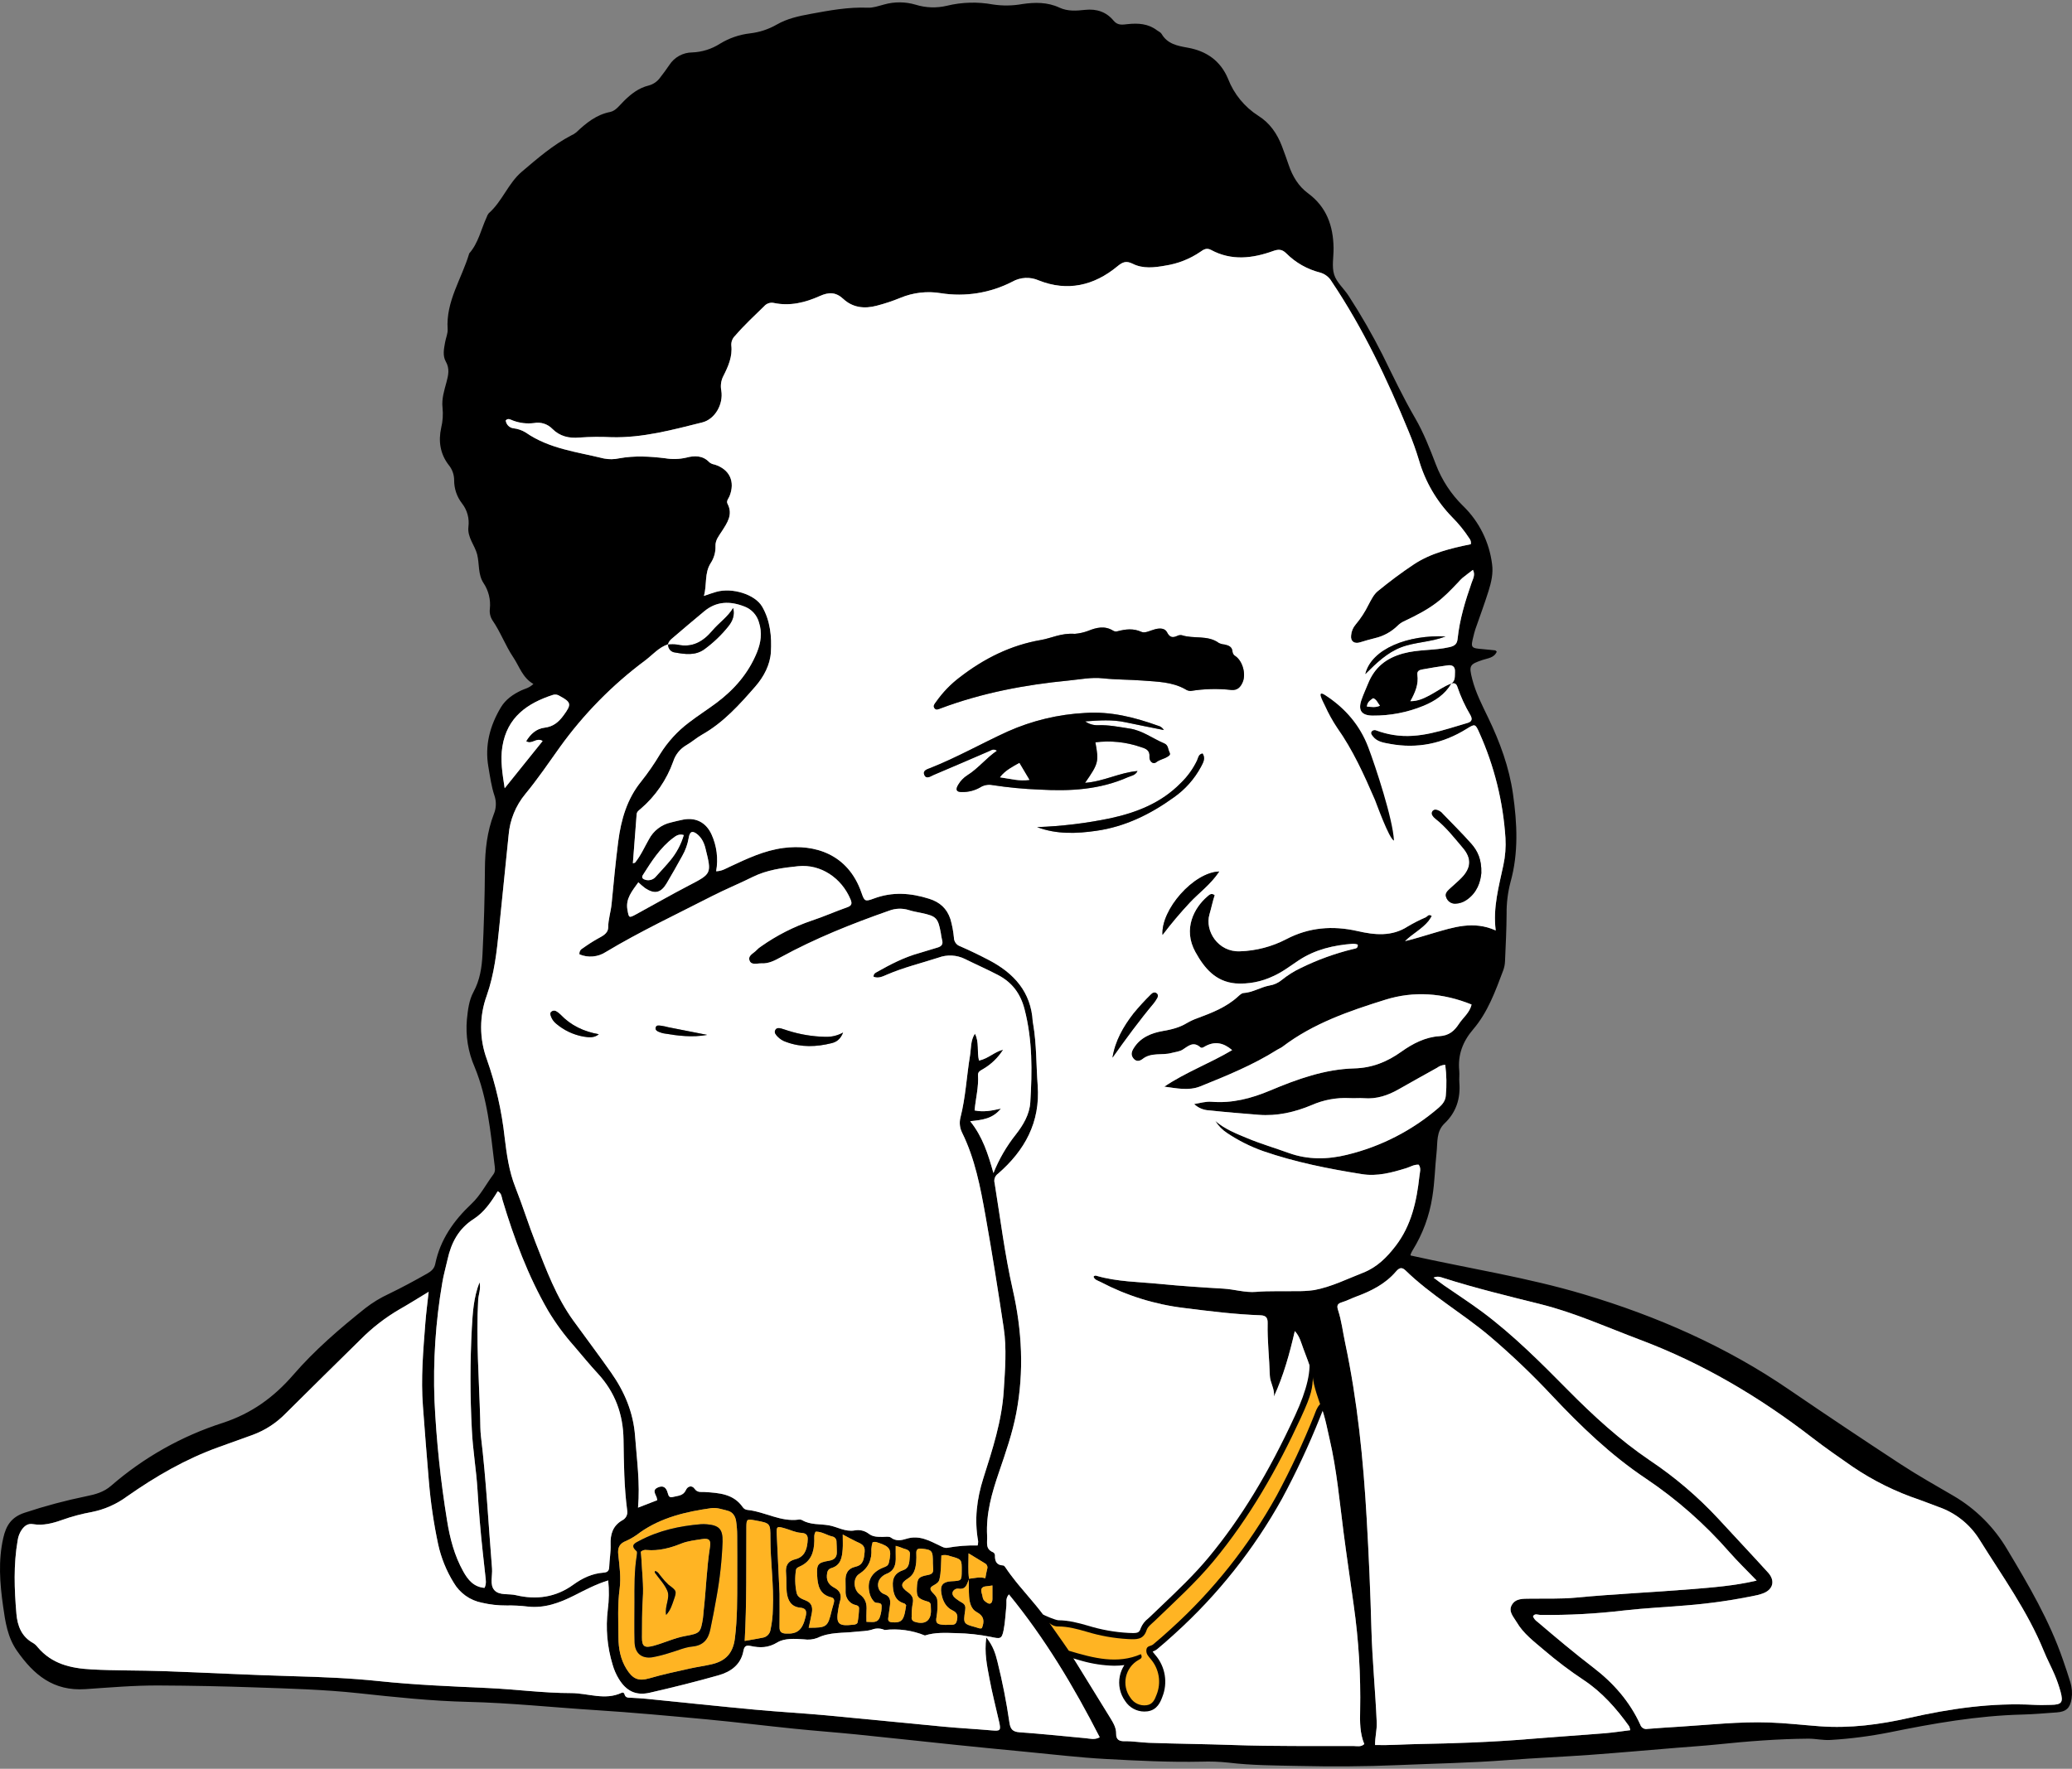 <?xml version="1.0" encoding="UTF-8"?>
<svg xmlns="http://www.w3.org/2000/svg" width="438" height="374" viewBox="0 0 438 374" fill="none">
  <rect x="0" y="0" width="438" height="374" fill="#808080" stroke="none"/>
  <g clip-path="url(#clip0_631_2376)">
    <path d="M437.653 355.705C437.17 354.105 436.623 352.528 436.081 350.946C433.23 342.656 428.826 335.163 424.348 327.693C421.591 322.977 417.67 319.053 412.961 316.299C409.21 314.113 405.417 311.978 401.785 309.604C393.882 304.43 386.032 299.181 378.233 293.857C364.869 284.69 350.208 278.277 334.794 273.679C322.841 270.11 310.465 268.206 298.213 265.476C298.222 265.555 298.144 265.375 298.19 265.241C298.305 264.929 298.451 264.629 298.627 264.347C300.747 260.923 302.157 257.106 302.774 253.123C303.293 249.988 303.334 246.806 303.679 243.657C303.909 241.559 303.573 239.249 305.366 237.543C307.84 235.191 308.759 232.263 308.493 228.897C308.424 228.067 308.548 227.214 308.47 226.384C308.143 223.018 309.224 220.21 311.421 217.642C314.515 214.027 316.11 209.572 317.765 205.187C317.996 204.559 318.124 203.897 318.147 203.228C318.294 199.898 318.459 196.569 318.482 193.24C318.454 190.979 318.729 188.724 319.301 186.536C321.029 180.362 320.717 174.114 319.829 167.88C319.02 162.203 317.053 156.873 314.57 151.723C313.301 149.085 311.95 146.475 311.219 143.616C310.474 140.702 310.658 140.472 313.416 139.54C314.501 139.176 315.857 139.111 316.404 137.788C316.193 137.608 316.142 137.521 316.078 137.516C315.251 137.428 314.418 137.341 313.591 137.272C310.892 137.05 310.856 137.004 311.485 134.477C311.609 133.989 311.724 133.5 311.885 133.029C312.814 130.341 313.816 127.676 314.662 124.965C315.232 123.139 315.683 121.258 315.411 119.298C314.829 114.602 312.659 110.249 309.265 106.963C306.747 104.497 304.792 101.513 303.532 98.216C302.245 94.855 300.939 91.493 299.128 88.376C296.599 84.028 294.452 79.491 292.237 74.991C290.084 70.734 287.705 66.597 285.111 62.596C284.127 61.042 282.546 59.733 282.026 58.068C281.488 56.334 281.934 54.301 281.902 52.401C281.824 47.744 280.426 43.755 276.486 40.855C274.505 39.398 273.231 37.286 272.432 34.93C271.972 33.584 271.494 32.242 270.988 30.914C269.981 28.267 268.427 26.003 266 24.486C263.088 22.63 260.844 19.888 259.596 16.661C258.01 12.852 255.031 10.787 251.068 10.081C248.903 9.694 246.792 9.311 245.551 7.172C245.358 6.835 244.903 6.655 244.572 6.406C242.71 4.991 240.582 4.866 238.37 5.101C237.313 5.212 236.288 5.443 235.405 4.373C233.86 2.505 231.81 1.823 229.369 2.086C227.557 2.279 225.714 2.436 223.953 1.611C221.434 0.43 218.758 0.467 216.096 0.859C214.039 1.23 211.934 1.258 209.867 0.942C206.66 0.354 203.365 0.445 200.194 1.21C197.996 1.74 195.696 1.663 193.538 0.988C191.363 0.348 189.052 0.337 186.872 0.956C185.745 1.251 184.582 1.675 183.451 1.629C179.323 1.459 175.332 2.206 171.305 2.948C168.809 3.409 166.4 3.93 164.202 5.194C162.462 6.194 160.536 6.828 158.543 7.056C156.295 7.314 154.13 8.06 152.199 9.242C150.438 10.371 148.408 11.007 146.319 11.086C145.353 11.093 144.405 11.341 143.559 11.809C142.714 12.277 141.998 12.95 141.478 13.765C140.871 14.669 140.218 15.536 139.552 16.398C138.965 17.226 138.108 17.821 137.129 18.081C135.014 18.593 133.391 19.87 131.888 21.36C130.996 22.241 130.155 23.444 128.983 23.675C126.022 24.26 123.893 26.026 121.815 27.986C121.493 28.253 121.134 28.471 120.749 28.636C116.873 30.656 113.596 33.519 110.304 36.309C107.435 38.743 106.176 42.575 103.321 45.088C103.11 45.35 102.953 45.651 102.856 45.973C101.675 48.528 101.128 51.396 99.188 53.586C97.625 58.907 94.227 63.698 94.627 69.605C94.687 70.486 94.269 71.399 94.103 72.302C93.85 73.704 93.519 75.194 94.246 76.466C95.096 77.96 94.77 79.348 94.384 80.796C93.906 82.576 93.331 84.351 93.547 86.218C93.693 87.634 93.598 89.063 93.266 90.447C92.637 93.282 93.046 95.971 94.839 98.308C95.592 99.214 96.004 100.357 96.002 101.536C95.99 103.314 96.576 105.044 97.666 106.447C98.207 107.136 98.605 107.927 98.838 108.772C99.071 109.618 99.133 110.501 99.022 111.371C98.756 113.64 100.369 115.272 100.866 117.232C101.367 119.219 101.008 121.451 102.204 123.273C103.279 124.878 103.756 126.813 103.551 128.737C103.444 129.581 103.636 130.436 104.093 131.153C105.808 133.629 106.824 136.492 108.497 138.982C109.794 140.905 110.437 143.294 112.759 144.626C111.816 145.511 110.957 145.627 110.217 145.977C108.447 146.812 106.879 147.891 105.854 149.611C103.56 153.479 102.456 157.606 103.233 162.116C103.587 164.172 103.859 166.252 104.525 168.244C104.956 169.509 104.911 170.888 104.396 172.122C102.967 175.834 102.535 179.711 102.507 183.691C102.47 189.713 102.3 195.735 101.997 201.757C101.863 204.496 101.459 207.23 100.093 209.743C99.128 211.518 98.907 213.556 98.7 215.557C98.392 218.992 98.952 222.449 100.328 225.609C103.04 232.199 103.684 239.203 104.525 246.17C104.608 246.871 104.81 247.632 104.281 248.342C102.737 250.412 101.56 252.764 99.652 254.562C95.924 258.076 93.064 262.106 92.011 267.238C91.814 268.211 91.221 268.773 90.347 269.271C87.658 270.793 84.941 272.264 82.159 273.606C80.415 274.416 78.766 275.419 77.245 276.598C71.811 280.928 66.529 285.47 61.986 290.722C57.872 295.471 53.155 298.874 47.133 300.852C38.434 303.641 30.389 308.169 23.484 314.164C21.953 315.501 20.16 315.995 18.262 316.373C13.856 317.276 9.507 318.439 5.238 319.854C2.406 320.776 1.293 322.561 0.696 325.175C-0.403 329.998 -0.031 334.812 0.65 339.617C1.114 342.918 1.588 346.206 3.601 349.079C7.146 354.137 11.279 357.628 18.069 357.166C23.213 356.816 28.376 356.364 33.552 356.392C40.393 356.424 47.231 356.561 54.065 356.802C61.315 357.051 68.561 357.249 75.774 358.024C83.474 358.854 91.188 359.679 98.93 359.859C107.936 360.071 116.883 361.026 125.861 361.598C133.75 362.1 141.63 362.833 149.505 363.566C155.633 364.143 161.747 364.908 167.876 365.531C172.266 365.983 176.67 366.301 181.061 366.743C188.099 367.458 195.128 368.233 202.167 368.961C206.966 369.455 211.77 369.93 216.579 370.386C222.294 370.93 228.003 371.622 233.736 371.935C240.48 372.3 247.234 372.641 253.996 372.498C255.916 372.432 257.838 372.503 259.748 372.71C264.639 373.305 269.567 373.296 274.468 373.406C281.465 373.563 288.476 373.536 295.487 373.231C303.229 372.899 310.98 372.761 318.712 372.166C324.523 371.719 330.348 371.479 336.164 371.059C342.305 370.612 348.438 370.059 354.576 369.556C357.398 369.321 360.226 369.15 363.039 368.855C369.42 368.191 375.815 367.689 382.233 367.638C383.814 367.629 385.405 368.016 386.973 367.91C391.129 367.659 395.263 367.127 399.348 366.319C408.663 364.415 418.009 362.773 427.544 362.538C429.962 362.478 432.371 362.252 434.78 362.086C436.757 361.948 437.612 361.16 437.91 359.186C438.088 358.021 438 356.831 437.653 355.705ZM106.199 157.864C107.192 151.667 111.43 148.707 116.901 146.927C117.137 146.858 117.385 146.843 117.627 146.882C117.87 146.921 118.101 147.014 118.303 147.153C120.809 148.504 120.836 148.942 119.121 151.28C118.083 152.7 116.924 153.655 115.126 153.867C113.361 154.079 112.166 155.199 111.228 156.721C112.442 157.532 113.421 155.812 114.704 156.693C112.019 160.036 109.346 163.362 106.686 166.671C106.208 163.605 105.734 160.755 106.199 157.864ZM102.911 223.982C101.309 219.627 101.305 214.842 102.902 210.485C104.498 205.925 105.017 201.222 105.491 196.482C106.153 189.837 106.828 183.194 107.518 176.553C107.783 173.372 109.015 170.349 111.049 167.893C113.651 164.739 115.963 161.336 118.34 158.003C123.377 150.993 129.461 144.804 136.38 139.655C137.952 138.47 139.253 136.893 141.198 136.239C141.339 135.771 141.622 135.358 142.007 135.058C144.296 133.108 146.576 131.153 148.893 129.239C151.482 127.1 154.341 127.067 157.339 128.239C158.084 128.511 158.754 128.959 159.293 129.543C159.832 130.128 160.224 130.833 160.437 131.6C161.15 133.809 160.846 135.884 160.005 137.954C158.221 142.348 155.233 145.779 151.491 148.587C149.551 150.039 147.496 151.335 145.583 152.815C143.184 154.631 141.138 156.874 139.547 159.432C138.349 161.447 137.017 163.378 135.561 165.214C132.532 168.935 131.286 173.316 130.688 177.922C130.123 182.312 129.709 186.72 129.286 191.119C129.125 192.788 128.578 194.384 128.564 196.08C128.551 197.464 127.227 197.971 126.279 198.52C125.193 199.137 124.142 199.815 123.13 200.549C122.907 200.663 122.725 200.846 122.611 201.07C122.497 201.295 122.457 201.549 122.496 201.798C123.394 202.176 124.371 202.329 125.341 202.242C126.311 202.155 127.246 201.832 128.063 201.3C135.304 196.952 142.945 193.365 150.447 189.514C153.27 188.071 156.212 186.868 159.053 185.457C162.115 183.93 165.434 183.492 168.731 183.156C173.471 182.676 177.875 185.618 179.783 190.151C180.137 190.99 180.104 191.488 179.102 191.838C176.583 192.724 174.137 193.821 171.604 194.656C167.804 195.947 164.208 197.776 160.925 200.087C160.572 200.31 160.248 200.575 159.959 200.876C159.348 201.586 157.978 202.033 158.479 203.186C158.902 204.145 160.129 203.661 161.007 203.703C162.483 203.772 163.747 203.117 165.007 202.425C172.349 198.404 180.091 195.32 187.97 192.558C189.308 192.052 190.776 192.011 192.14 192.442C193.009 192.724 193.924 192.862 194.82 193.056C197.923 193.72 198.296 194.102 198.875 197.256C198.938 197.754 199.027 198.248 199.142 198.736C199.427 199.691 198.999 200.129 198.13 200.373C196.848 200.733 195.583 201.171 194.301 201.531C191.133 202.407 188.246 203.905 185.405 205.51C185.06 205.708 184.628 205.879 184.665 206.529C185.658 206.939 186.587 206.478 187.446 206.105C190.986 204.569 194.724 203.675 198.374 202.49C199.274 202.154 200.233 202.005 201.192 202.052C202.152 202.098 203.092 202.34 203.955 202.762C206.272 203.91 208.644 204.952 210.938 206.146C213.899 207.686 215.715 210.047 216.579 213.399C218.266 219.915 218.207 226.495 217.793 233.098C217.627 235.671 216.285 237.902 214.74 239.881C212.773 242.355 211.178 245.104 210.005 248.042C208.86 243.984 207.72 240.355 205.086 237.077C207.702 236.81 209.849 236.561 211.582 234.407C209.577 234.878 207.89 235.182 206.019 234.799C206.24 232.268 206.906 229.842 206.741 227.357C206.695 226.642 207.205 226.393 207.739 226.094C209.49 225.087 210.97 223.667 212.051 221.958C210.24 222.391 208.893 223.853 206.948 224.258C206.479 222.331 207.031 220.344 206.088 218.573C205.15 219.989 205.302 221.653 205.054 223.179C204.332 227.541 204.134 231.982 203.031 236.298C202.76 237.366 202.881 238.497 203.371 239.484C206.107 245.026 207.247 251.044 208.318 257.047C209.725 264.941 210.984 272.863 212.175 280.79C212.837 285.198 212.455 289.633 212.18 294.065C211.78 300.488 209.784 306.533 207.867 312.573C206.47 316.981 205.946 321.362 206.773 325.908C206.774 326.202 206.739 326.495 206.667 326.78C204.529 326.731 202.392 326.896 200.286 327.273C199.735 327.384 199.27 327.121 198.723 326.854C196.517 325.793 194.315 324.53 191.639 325.364C190.586 325.692 189.418 325.959 188.311 325.106C187.929 324.815 187.18 324.977 186.596 324.972C185.511 324.963 184.463 325 183.525 324.216C183.112 323.926 182.646 323.722 182.152 323.617C181.659 323.513 181.15 323.509 180.656 323.607C178.619 323.944 177.01 322.833 175.194 322.524C173.319 322.201 171.347 322.464 169.6 321.449C169.376 321.328 169.121 321.28 168.869 321.311C165.03 321.851 161.711 319.66 158.051 319.273C157.845 319.262 157.644 319.203 157.464 319.102C157.283 319 157.129 318.858 157.012 318.687C155.045 315.847 151.978 315.676 148.981 315.483C148.153 315.427 147.445 315.667 146.829 314.796C146.236 313.961 145.349 314.284 145.009 315.04C144.443 316.304 143.34 316.248 142.319 316.516C141.556 316.714 141.354 316.46 141.161 315.723C140.816 314.404 140.113 314.063 139.074 314.514C137.842 315.049 138.527 315.852 138.802 316.599C138.86 316.8 138.906 317.005 138.94 317.212C137.658 317.71 136.357 318.217 134.872 318.789C135.331 313.592 134.614 308.649 134.251 303.683C133.888 298.662 132.017 294.272 129.19 290.242C126.597 286.544 123.875 282.938 121.227 279.282C117.6 274.279 115.485 268.529 113.255 262.848C111.724 258.961 110.492 254.954 108.952 251.067C107.605 247.678 107.118 244.132 106.686 240.568C106.069 234.912 104.803 229.346 102.911 223.982ZM136.412 187.822C138.37 189.104 139.694 188.823 140.899 186.817C142.053 184.885 143.147 182.916 144.236 180.952C144.897 179.792 145.35 178.525 145.574 177.208C145.809 175.764 146.379 175.548 147.496 176.479C147.93 176.864 148.292 177.325 148.562 177.839C148.826 178.36 149.024 178.911 149.151 179.481C150.466 184.747 150.406 184.751 145.602 187.246C141.837 189.201 138.159 191.317 134.43 193.346C132.936 194.158 132.941 194.093 132.633 192.378C132.215 190.017 133.603 188.44 134.936 186.563C135.403 187.012 135.895 187.432 136.412 187.822ZM135.906 185.009C137.731 182.141 139.547 179.246 142.319 177.166C142.876 176.751 143.519 176.253 144.549 176.576C143.969 178.544 142.992 180.372 141.68 181.948C140.729 183.096 139.703 184.184 138.706 185.286C138.452 185.619 138.106 185.869 137.711 186.006C137.316 186.142 136.89 186.158 136.485 186.052C135.902 185.899 135.538 185.586 135.906 185.009ZM208.667 331.806C208.516 332.359 208.442 332.931 208.286 333.719C207.123 333.36 205.996 333.706 204.842 333.825C204.842 333.844 204.843 333.863 204.847 333.881C204.828 333.918 204.811 333.957 204.796 333.996C204.806 335.186 204.783 336.385 204.856 337.574C204.934 338.861 205.311 340.253 206.41 340.839C208.065 341.719 208.129 342.812 207.564 344.269C207.123 344.445 206.75 344.209 206.355 344.103C203.656 343.366 203.596 343.356 204.024 340.539C204.144 339.746 204.052 339.271 203.371 338.888C202.933 338.648 202.515 338.374 202.121 338.068C201.656 337.703 201.174 337.228 201.394 336.601C201.503 336.369 201.683 336.178 201.908 336.056C202.133 335.934 202.392 335.887 202.645 335.923C204.222 336.154 204.383 334.955 204.796 333.996V333.83C204.81 333.83 204.829 333.825 204.842 333.825C204.603 332.138 204.75 330.464 204.741 328.449C206.12 329.293 207.155 329.92 208.185 330.552C208.407 330.662 208.579 330.853 208.669 331.085C208.758 331.317 208.758 331.574 208.667 331.806ZM209.789 335.246C209.789 336.357 209.794 337.247 209.789 338.137C209.789 338.579 209.614 339.064 209.201 339.087C208.865 339.11 208.47 338.782 208.166 338.538C207.679 338.146 207.734 337.496 207.55 336.966C207.26 336.131 207.412 335.508 208.456 335.425C208.86 335.393 209.265 335.319 209.789 335.246ZM198.13 338.367C198.071 337.247 196.751 336.735 196.696 335.974C196.641 335.204 198.305 335.144 198.581 333.982C198.976 332.336 198.903 330.681 198.999 328.896C199.617 328.742 200.269 328.792 200.856 329.039C203.321 329.712 203.321 329.717 203.298 332.198C203.279 334.245 203.279 334.245 201.114 334.356C199.344 334.453 198.7 335.172 198.995 336.896C199.252 338.436 199.909 339.843 201.376 340.525C202.525 341.06 202.47 341.844 202.245 342.775C201.983 343.831 201.086 343.486 200.392 343.559C200.059 343.592 199.723 343.592 199.39 343.559C198.052 343.458 197.726 343.163 197.983 341.849C198.179 340.699 198.228 339.529 198.13 338.367ZM191.901 336.652C190.31 335.532 190.324 334.766 191.947 333.756C193.266 332.931 193.524 331.686 193.676 330.349C193.725 329.681 193.732 329.011 193.699 328.343C193.689 327.536 194.126 327.388 194.829 327.462C197.064 327.688 197.22 327.873 197.202 330.598C197.215 330.939 197.229 331.354 197.261 331.774C197.321 332.604 196.935 332.88 196.121 333.032C194.089 333.424 193.901 333.733 193.813 335.859C193.74 337.634 194.03 338.049 196.085 338.644C196.283 338.673 196.464 338.777 196.589 338.935C196.714 339.092 196.776 339.291 196.76 339.492C196.779 339.741 196.77 339.995 196.783 340.244C196.949 342.646 195.556 343.688 193.276 342.891C193.08 342.823 192.916 342.687 192.814 342.507C192.711 342.327 192.678 342.116 192.719 341.913C192.695 340.995 192.76 340.076 192.912 339.17C193.193 338.012 192.862 337.334 191.901 336.652ZM186.895 337.062C185.534 336.569 185.198 334.752 186.154 333.673C186.483 333.292 186.896 332.992 187.359 332.797C189.101 332.147 189.409 330.764 189.35 329.145C189.327 328.481 189.345 327.817 189.345 326.867C189.797 326.987 190.242 327.132 190.678 327.301C191.368 327.642 192.485 327.573 192.342 328.786C192.2 329.998 192.397 331.497 190.936 331.999C189.212 332.59 188.614 333.646 188.738 335.398C188.862 337.127 189.322 338.519 191.17 339.05C191.303 339.091 191.4 339.271 191.552 339.423C191.46 339.963 191.391 340.544 191.257 341.111C190.876 342.748 190.32 343.144 188.637 343.038C188.062 343.001 187.662 342.831 187.763 342.144C187.892 341.235 188.012 340.332 188.136 339.423C188.278 338.344 188.15 337.519 186.895 337.062ZM181.736 337.108C180.348 336.089 180.297 333.664 181.603 332.825C183.598 331.538 184.329 329.809 184.201 327.536C184.228 327.054 184.314 326.577 184.458 326.116C184.793 325.993 185.163 326.006 185.488 326.153C188.214 327.015 188.54 327.624 187.906 330.409C187.74 331.128 187.249 331.243 186.692 331.465C184.086 332.502 183.12 334.531 183.906 337.201C184.085 337.757 184.389 338.265 184.794 338.685C185.235 339.179 186.329 338.612 186.366 339.585C186.38 340.336 186.268 341.084 186.035 341.798C185.552 343.37 184.297 342.905 183.162 342.932C183.162 342.047 183.12 341.309 183.171 340.581C183.272 339.17 183.014 338.054 181.736 337.108ZM176.376 335.721C175.337 335.176 174.712 334.402 174.795 333.12C174.84 332.378 174.983 331.797 175.746 331.571C177.76 330.976 177.994 329.302 178.132 327.601C178.206 326.697 178.146 325.779 178.146 324.474C179.35 325.106 180.137 325.549 180.955 325.936C181.916 326.388 182.927 326.66 182.775 328.149C182.633 329.565 182.546 330.888 180.886 331.266C179.157 331.663 178.652 332.816 178.734 334.425C178.771 335.176 178.734 335.933 178.748 336.684C178.75 337.188 178.887 337.683 179.145 338.115C179.403 338.548 179.772 338.902 180.215 339.142C180.688 339.437 181.571 339.336 181.598 340.036C181.574 341.031 181.474 342.022 181.3 343.001C181.263 343.301 181.01 343.389 180.785 343.476C180.625 343.522 180.459 343.547 180.293 343.55C177.222 343.91 176.675 343.347 177.19 340.355C177.269 339.775 177.39 339.201 177.553 338.639C177.976 337.316 177.608 336.362 176.376 335.721ZM170.331 338.418C169.498 338.086 168.538 337.759 168.368 336.684C168.054 335.126 168.019 333.524 168.262 331.953C168.349 331.506 168.813 331.349 169.186 331.174C171.475 330.114 172.091 328.131 172.137 325.825C172.151 325.171 172.013 324.488 172.422 323.866C173.742 323.824 174.795 324.645 176.008 324.903C176.254 324.963 176.47 325.108 176.62 325.312C176.769 325.516 176.842 325.766 176.827 326.019C176.886 326.683 176.863 327.356 176.895 328.025C176.946 329.21 176.486 329.814 175.217 330.021C172.836 330.413 172.62 330.81 172.74 333.143C172.845 335.264 173.254 337.164 175.714 337.749C176.344 337.902 176.408 338.386 176.266 338.93C176.114 339.492 175.93 340.05 175.797 340.617C174.988 344.025 174.762 344.2 170.947 344.186C171.176 343.126 171.425 342.093 171.613 341.051C171.825 339.88 171.604 338.925 170.331 338.418ZM164.791 337.021C164.621 333.364 164.405 328.942 164.202 324.525C164.12 322.717 164.193 322.671 165.968 323.183C167.089 323.511 168.197 324.055 169.328 324.115C170.896 324.193 170.8 325.111 170.698 326.139C170.533 327.836 169.94 329.261 168.101 329.703C166.483 330.095 166.018 331.114 166.165 332.677C166.294 334.005 166.156 335.361 166.313 336.684C166.51 338.372 167.209 339.764 169.167 339.94C170.45 340.06 170.565 340.742 170.303 341.835C169.636 344.647 168.588 345.547 166.119 345.418C165.172 345.371 164.772 345.012 164.782 344.057C164.814 341.969 164.791 339.875 164.791 337.021ZM163.375 340.198C163.354 341.696 163.185 343.188 162.869 344.652C162.8 345.065 162.603 345.445 162.306 345.739C162.008 346.033 161.627 346.225 161.214 346.289C160.01 346.533 158.801 346.727 157.421 346.971C157.867 338.898 157.729 330.92 157.775 322.943C157.789 321.182 157.877 321.159 159.702 321.496C162.837 322.077 162.855 322.077 162.855 325.217C162.851 330.22 163.605 335.19 163.375 340.198ZM130.693 328.712C130.537 327.315 130.909 326.369 132.371 325.821C133.435 325.337 134.436 324.724 135.35 323.995C139.86 320.841 145.032 319.647 150.346 318.895C151.523 318.729 152.659 319.158 153.78 319.43C154.865 319.693 155.431 320.56 155.601 321.611C155.751 322.603 155.828 323.605 155.831 324.608C155.863 327.702 155.845 330.801 155.845 333.895C155.84 338.072 155.872 342.25 155.353 346.404C154.971 349.475 153.486 351.2 150.457 351.901C148.921 352.26 147.344 352.468 145.804 352.809C142.958 353.441 140.108 354.049 137.304 354.866C134.945 355.553 133.75 355.008 132.449 352.929C131.166 350.882 130.743 348.562 130.73 346.22C130.716 342.803 130.523 339.382 130.982 335.956C131.3 333.558 130.955 331.119 130.693 328.712ZM93.492 271.249C93.758 269.599 94.237 267.989 94.595 266.357C95.372 262.802 96.921 259.814 100.116 257.767C102.318 256.356 103.813 254.184 105.215 251.883C106.047 252.312 106.033 253.1 106.231 253.76C108.672 261.871 111.61 269.769 115.857 277.133C117.449 279.788 119.284 282.289 121.337 284.603C123.02 286.572 124.661 288.578 126.417 290.482C130.04 294.42 131.723 299.045 131.805 304.393C131.879 309.401 131.925 314.418 132.582 319.398C132.657 319.813 132.593 320.241 132.401 320.617C132.21 320.993 131.9 321.295 131.52 321.477C129.548 322.625 128.996 324.396 129.075 326.586C129.134 328.163 128.836 329.745 128.78 331.331C128.748 332.184 128.38 332.474 127.571 332.534C125.181 332.71 123.117 333.682 121.176 335.089C117.508 337.749 113.393 338.33 109.053 337.293C107.518 336.929 105.56 337.408 104.511 336.242C103.472 335.08 104.139 333.194 104.01 331.635C103.256 322.321 102.783 312.984 101.666 303.697C101.519 302.457 101.542 301.193 101.505 299.939C101.27 291.584 100.622 283.233 101.082 274.86C101.146 273.698 101.689 272.591 101.367 271.139C100.089 274.408 99.933 277.603 99.744 280.739C99.362 287.932 99.362 295.139 99.744 302.332C99.942 306.574 100.682 310.793 100.939 315.036C101.206 319.458 101.578 323.866 102.056 328.26C102.236 329.92 102.424 331.58 102.604 333.24C102.695 334.061 102.856 334.891 102.42 335.753C100.158 335.573 98.926 334.07 97.924 332.267C96.062 328.933 95.11 325.286 94.512 321.56C93.143 313.155 92.252 304.679 91.846 296.172C91.53 287.83 92.081 279.477 93.492 271.249ZM229.433 367.532C224.795 367.122 220.16 366.605 215.517 366.287C214.005 366.181 213.573 365.563 213.375 364.18C212.751 359.878 211.911 355.611 210.86 351.393C210.446 349.738 209.982 348.069 208.493 346.229C208.047 349.554 208.658 352.219 209.145 354.861C209.72 357.983 210.529 361.058 211.223 364.157C211.609 365.904 211.43 366.043 209.711 365.895C206.309 365.595 202.898 365.42 199.5 365.102C191.216 364.327 182.936 363.465 174.647 362.704C169.59 362.243 164.51 361.962 159.453 361.492C151.831 360.781 144.218 359.965 136.6 359.204C135.603 359.108 134.601 359.062 133.603 358.997C132.959 358.951 132.224 359.126 131.998 358.204C131.985 358.143 131.958 358.087 131.919 358.038C131.881 357.99 131.832 357.951 131.776 357.925C131.72 357.899 131.658 357.886 131.597 357.887C131.535 357.888 131.474 357.903 131.419 357.932C127.866 359.615 124.266 357.996 120.703 358.001C114.878 358.001 109.076 357.203 103.247 356.936C95.514 356.581 87.768 356.276 80.063 355.465C74.091 354.833 68.101 354.598 62.102 354.432C52.934 354.178 43.772 353.685 34.61 353.358C29.525 353.178 24.436 353.27 19.351 352.993C14.947 352.758 10.938 351.841 7.95 348.276C7.697 347.942 7.386 347.656 7.031 347.433C4.557 346.091 3.684 343.785 3.468 341.212C3.026 336.039 2.838 330.856 3.734 325.696C3.85 324.864 4.164 324.071 4.649 323.386C5.229 322.616 5.904 322.095 6.98 322.279C9.109 322.634 11.118 322.104 13.108 321.399C15.15 320.665 17.249 320.103 19.384 319.72C22.096 319.183 24.655 318.049 26.877 316.4C32.923 312.167 39.267 308.488 46.241 305.989C48.677 305.117 51.109 304.232 53.541 303.356C56.128 302.382 58.469 300.847 60.396 298.86C65.683 293.613 70.98 288.381 76.289 283.164C78.709 280.73 81.433 278.621 84.394 276.889C86.403 275.75 88.361 274.509 90.614 273.149C90.356 275.561 90.081 277.617 89.92 279.683C89.46 285.59 88.945 291.473 89.409 297.435C89.814 302.683 90.195 307.93 90.655 313.173C91.028 317.669 91.685 322.137 92.623 326.549C93.252 329.417 94.362 332.156 95.905 334.651C96.538 335.74 97.396 336.681 98.42 337.411C99.444 338.142 100.612 338.646 101.845 338.888C103.55 339.29 105.297 339.487 107.049 339.474C108.551 339.447 110.054 339.524 111.545 339.704C115.071 340.11 118.271 338.939 121.374 337.371C123.654 336.219 125.916 335.001 128.569 334.18C128.779 336.236 128.75 338.31 128.482 340.359C128.006 344.271 128.353 348.239 129.502 352.007C129.801 353.055 130.238 354.058 130.803 354.99C132.375 357.563 134.398 358.6 137.359 357.923C142.237 356.807 147.096 355.599 151.905 354.234C154.488 353.501 156.621 351.993 157.155 349.069C157.334 348.087 157.716 347.834 158.663 348.037C160.635 348.461 162.386 348.475 164.354 347.271C165.816 346.377 168.064 346.496 169.926 346.635C170.899 346.785 171.894 346.679 172.813 346.326C175.397 345.067 178.178 345.344 180.877 345.03C182.031 344.896 183.194 344.933 184.334 344.578C185.123 344.273 185.997 344.27 186.789 344.569C186.867 344.601 186.95 344.666 187.019 344.657C189.903 344.32 192.826 344.721 195.514 345.823C197.694 345.118 199.955 345.265 202.176 345.325C204.606 345.369 207.028 345.631 209.412 346.109C211.412 346.533 211.757 346.649 212.147 344.721C212.492 343.011 212.547 341.24 212.74 339.497C212.823 338.787 212.506 338.003 213.278 337.132C220.901 346.446 226.987 356.618 232.472 367.343C231.364 367.956 230.376 367.61 229.433 367.532ZM286.196 369.197C277.682 369.16 269.163 369.28 260.662 368.98C254.746 368.772 248.834 368.722 242.922 368.514C241.179 368.454 239.451 368.145 237.694 368.178C236.688 368.196 235.915 367.905 235.943 366.614C235.975 365.309 235.29 364.212 234.633 363.142C232.325 359.389 230.012 355.637 227.695 351.887L227.686 351.878C227.686 351.868 227.682 351.864 227.672 351.855C227.663 351.845 227.654 351.827 227.64 351.804C227.213 351.149 223.99 346.188 221.802 343.13C221.666 342.993 221.543 342.843 221.434 342.683C221.213 342.365 220.993 342.051 220.763 341.743C220.751 341.728 220.74 341.713 220.731 341.696C220.519 341.411 220.303 341.125 220.082 340.843L220.041 340.788C219.429 340 218.795 339.23 218.147 338.469C217.958 338.243 217.765 338.017 217.572 337.791C216.804 336.887 216.027 335.983 215.274 335.066C215.085 334.84 214.897 334.609 214.713 334.374C214.34 333.913 213.973 333.443 213.623 332.963C213.444 332.723 213.269 332.484 213.099 332.244C212.929 331.999 212.759 331.755 212.593 331.506C212.46 331.308 212.253 331.017 212.074 331.013C210.644 330.957 210.285 330.104 210.327 328.864C210.321 328.739 210.285 328.618 210.223 328.509C210.16 328.401 210.073 328.309 209.968 328.241C208.217 327.545 208.745 326.162 208.667 324.769C208.405 320.043 209.674 315.676 211.173 311.296C212.575 307.183 214.019 303.061 214.832 298.777C216.496 290.025 216.055 281.338 214.083 272.665C212.4 265.25 211.472 257.693 210.258 250.191C210.15 249.818 210.163 249.421 210.295 249.056C210.428 248.691 210.672 248.378 210.993 248.162C216.611 243.27 219.935 237.321 219.356 229.506C219.034 225.176 219.135 220.819 218.4 216.521C218.362 216.357 218.333 216.191 218.312 216.023C217.963 209.738 214.336 205.782 209.072 203.02C207.077 201.978 205.045 200.987 202.98 200.092C202.599 199.966 202.266 199.723 202.028 199.399C201.79 199.074 201.658 198.683 201.652 198.28C201.529 196.948 201.282 195.631 200.912 194.347C200.162 192.087 198.687 190.759 196.429 190.045C192.508 188.804 188.66 188.518 184.715 189.994C182.84 190.699 182.729 190.556 182.095 188.731C179.272 180.578 172.225 178.434 165.609 179.301C161.55 179.831 157.95 181.547 154.318 183.243C153.426 183.658 152.581 184.203 151.385 184.226C151.866 181.565 151.516 178.822 150.383 176.368C149.224 173.915 147.133 172.818 144.48 173.293C143.579 173.454 142.696 173.703 141.809 173.911C140.829 174.132 139.908 174.564 139.109 175.176C138.311 175.788 137.654 176.566 137.184 177.457C136.233 179.117 135.469 180.901 134.247 182.4C134.205 182.45 134.095 182.446 133.782 182.538C134.053 179.034 134.32 175.612 134.578 172.191C134.624 171.61 135.065 171.342 135.437 171.024C138.565 168.343 140.937 164.887 142.319 161C142.783 159.558 143.763 158.34 145.069 157.579C146.227 156.919 147.238 156.002 148.397 155.347C152.93 152.792 156.336 148.988 159.688 145.138C161.481 143.077 162.796 140.555 162.957 137.917C163.159 134.639 162.837 131.231 161.104 128.257C159.587 125.67 154.81 124.199 151.431 125.14C150.631 125.361 149.85 125.656 148.797 126.007C149.482 123.628 148.866 121.193 150.245 119.053C150.941 117.992 151.291 116.74 151.247 115.471C151.192 114.193 151.987 113.29 152.613 112.308C153.744 110.532 154.985 108.794 153.794 106.521C153.482 105.921 154.015 105.419 154.226 104.888C155.44 101.817 154.235 99.235 151.073 98.23C150.664 98.174 150.278 98.009 149.955 97.751C148.553 96.261 146.806 96.307 145.064 96.768C143.6 97.103 142.085 97.147 140.605 96.897C137.363 96.501 134.136 96.317 130.891 96.911C129.827 97.145 128.727 97.157 127.659 96.948C122.018 95.551 116.115 94.915 111.145 91.461C110.36 90.973 109.475 90.666 108.557 90.562C108.134 90.515 107.74 90.324 107.44 90.021C107.139 89.718 106.951 89.322 106.907 88.897C107.435 88.321 107.959 88.768 108.456 88.934C109.866 89.464 111.384 89.643 112.878 89.455C113.577 89.32 114.298 89.362 114.976 89.577C115.655 89.792 116.269 90.173 116.763 90.686C118.335 92.254 120.266 92.725 122.505 92.517C124.756 92.358 127.014 92.335 129.268 92.448C135.86 92.614 142.149 90.894 148.448 89.322C151.128 88.653 152.948 85.495 152.479 82.594C152.266 81.54 152.422 80.444 152.921 79.491C153.946 77.471 154.865 75.392 154.594 73.022C154.572 72.646 154.632 72.27 154.77 71.921C154.908 71.571 155.121 71.256 155.394 70.997C157.302 68.77 159.453 66.788 161.545 64.74C161.793 64.456 162.112 64.243 162.469 64.123C162.826 64.003 163.209 63.981 163.577 64.058C166.993 64.777 170.229 63.98 173.305 62.592C175.185 61.748 176.675 61.725 178.275 63.214C180.27 65.072 182.766 65.331 185.327 64.643C187.024 64.206 188.689 63.653 190.31 62.988C193.024 61.853 196.003 61.51 198.903 61.997C204.05 62.81 209.321 61.964 213.959 59.581C214.81 59.094 215.764 58.815 216.743 58.766C217.722 58.717 218.699 58.9 219.595 59.299C225.617 61.692 231.249 60.415 236.187 56.33C237.313 55.403 238.048 55.076 239.446 55.776C241.616 56.869 244.039 56.579 246.337 56.164C248.988 55.759 251.516 54.765 253.734 53.254C254.419 52.766 255.063 52.337 256.005 52.849C260.313 55.177 264.731 54.656 269.098 53.088C270.28 52.664 271.016 52.678 271.935 53.6C273.902 55.559 276.359 56.951 279.047 57.63C280.09 57.92 280.977 58.611 281.516 59.553C288.168 69.467 293.243 80.192 297.762 91.198C298.603 93.204 299.338 95.253 299.965 97.335C301.28 101.857 303.685 105.983 306.966 109.352C308.327 110.713 309.542 112.212 310.593 113.825C310.736 113.995 310.84 114.195 310.896 114.41C310.953 114.626 310.961 114.851 310.92 115.07C306.727 115.936 302.498 116.923 298.838 119.358C296.213 121.101 293.68 123.01 291.239 125.006C290.375 125.716 289.832 126.869 289.281 127.893C288.547 129.391 287.633 130.792 286.559 132.066C286.011 132.705 285.679 133.503 285.612 134.344C285.456 135.607 286.278 136.193 287.501 135.819C288.54 135.506 289.579 135.187 290.632 134.938C292.427 134.527 294.076 133.631 295.399 132.347C295.751 131.991 296.156 131.692 296.599 131.462C303.215 128.382 304.93 126.62 308.286 123.088C308.558 122.773 308.85 122.476 309.159 122.198C309.858 121.626 310.589 121.087 311.361 120.497C311.904 121.525 311.38 122.383 311.104 123.171C309.748 127.049 308.552 130.954 308.125 135.063C308.014 136.1 307.605 136.548 306.465 136.82C303.229 137.585 299.896 137.276 296.632 138.166C292.972 139.167 290.572 141.136 289.189 144.557C288.72 145.719 288.182 146.858 287.782 148.043C287.032 150.27 287.878 151.303 290.182 151.312C293.862 151.347 297.512 150.643 300.916 149.242C303.321 148.25 305.44 146.872 306.801 144.552L306.759 144.566C306.777 144.555 306.794 144.543 306.81 144.529C305.169 145.106 303.794 146.185 302.277 146.982C301.036 147.633 299.804 148.269 298.139 148.264C299.174 146.411 299.905 144.663 299.62 142.685C299.509 141.878 300.066 141.657 300.645 141.555C302.438 141.232 304.24 140.924 306.047 140.684C307.026 140.555 307.637 140.951 307.568 142.09C307.509 142.98 307.688 143.916 306.819 144.525C306.815 144.535 306.808 144.544 306.801 144.552C307.435 144.34 307.863 144.548 308.079 145.239C308.777 147.303 309.689 149.287 310.8 151.16C311.292 152.022 311.182 152.585 310.217 152.866C305.1 154.346 300.07 156.292 294.554 155.402C293.324 155.205 292.117 154.887 290.949 154.452C290.796 154.38 290.624 154.355 290.456 154.381C290.288 154.407 290.131 154.484 290.007 154.6C289.63 155.015 289.97 155.393 290.205 155.697C291.096 156.868 292.471 157.039 293.772 157.283C299.606 158.376 305.012 157.237 310.042 154.111C311.784 153.027 311.872 153.023 312.704 154.913C315.869 161.945 317.744 169.491 318.239 177.189C318.351 179.114 318.203 181.045 317.797 182.93C316.85 187.421 315.568 191.871 316.179 196.74C311.472 194.619 307.205 196.08 302.934 197.321C300.967 197.893 299.022 198.529 297.013 198.999C298.585 197.441 300.585 196.463 301.974 194.757C302.223 194.417 302.453 194.063 302.663 193.697C302.015 193.157 301.744 193.789 301.381 193.964C300.077 194.527 298.81 195.173 297.588 195.896C294.2 198.1 290.54 197.69 286.973 196.874C281.7 195.675 276.693 196.085 271.917 198.584C268.879 200.169 265.524 201.047 262.101 201.153C257.495 201.337 254.64 196.837 255.674 193.323C256.07 191.986 256.341 190.593 256.778 189.275C256.033 188.726 255.596 189.233 255.178 189.593C252.489 191.908 249.978 196.389 252.7 201.309C254.626 204.795 256.989 207.553 261.168 207.94C263.924 208.126 266.681 207.594 269.172 206.395C271.094 205.538 272.753 204.251 274.491 203.094C278.003 200.756 281.948 199.852 286.076 199.553C286.392 199.57 286.704 199.627 287.005 199.723C287.115 200.567 286.522 200.553 286.058 200.668C282.243 201.592 278.54 202.931 275.015 204.662C273.577 205.338 272.225 206.185 270.988 207.184C270.229 207.823 269.31 208.24 268.331 208.392C266.478 208.729 264.828 209.854 262.874 209.973C262.442 210.001 262.005 210.448 261.637 210.776C259.182 212.994 256.185 214.156 253.16 215.281C252.372 215.556 251.613 215.906 250.893 216.327C249.316 217.287 247.643 217.688 245.804 218.006C243.427 218.421 241.027 219.352 239.612 221.709C239.161 222.46 239.046 223.083 239.57 223.77C240.163 224.544 240.903 224.411 241.547 223.908C243.386 222.469 245.648 223.202 247.652 222.649C248.452 222.432 249.358 222.368 250.02 221.934C251.224 221.151 252.263 220.145 253.734 221.436C254.084 221.745 254.511 221.363 254.875 221.174C256.888 220.118 258.676 220.514 260.465 222.045C255.748 224.849 250.659 226.711 246.126 229.769C248.728 230.11 251.284 230.695 253.739 229.709C259.311 227.463 264.883 225.194 269.995 221.967C270.349 221.745 270.753 221.598 271.084 221.349C277.59 216.392 285.198 213.778 292.839 211.394C298.893 209.503 305.012 209.955 311.072 212.404C310.695 214.133 309.283 215.156 308.401 216.503C307.417 218.001 306.323 218.974 304.263 219.099C301.321 219.283 298.641 220.657 296.236 222.377C293.243 224.517 290.071 225.808 286.297 225.909C280.035 226.075 274.201 228.187 268.492 230.589C264.51 232.263 260.451 233.324 256.097 232.964C254.916 232.867 253.79 233.222 252.429 233.453C253.292 234.265 254.418 234.738 255.601 234.785C259.076 235.163 262.561 235.44 266.046 235.721C269.963 236.035 273.691 235.173 277.268 233.674C279.797 232.559 282.55 232.052 285.308 232.194C286.306 232.259 287.317 232.139 288.315 232.217C291.004 232.434 293.404 231.627 295.703 230.308C298.383 228.768 301.096 227.288 303.79 225.775C304.287 225.398 304.886 225.181 305.509 225.153C305.794 227.312 305.834 229.496 305.628 231.664C305.559 232.733 304.93 233.522 304.153 234.2C298.556 239.032 291.891 242.454 284.711 244.183C280.73 245.165 276.495 245.28 272.381 243.777C269.485 242.726 266.51 241.859 263.66 240.669C261.301 239.687 258.892 238.751 256.906 237.017C257.542 238.056 258.403 238.937 259.426 239.595C261.788 241.176 264.338 242.455 267.016 243.403C273.815 245.755 280.84 247.143 287.924 248.273C291.152 248.789 294.209 247.945 297.257 247.009C298.121 246.742 298.921 246.202 299.9 246.276C300.466 247.051 300.135 247.885 300.052 248.683C299.473 253.976 298.369 259.09 295.027 263.443C293.17 265.864 291.083 267.962 288.163 269.105C284.752 270.438 281.465 272.098 277.81 272.785C276.49 272.966 275.157 273.04 273.824 273.006C271.071 273.075 268.317 272.928 265.563 273.163C263.209 273.366 260.938 272.614 258.603 272.48C254.116 272.218 249.629 271.923 245.156 271.48C240.692 271.042 236.164 271.033 231.801 269.769C231.689 269.717 231.562 269.708 231.444 269.743C231.325 269.778 231.224 269.854 231.157 269.958C231.41 270.664 232.132 270.793 232.688 271.088C238.169 273.967 244.126 275.823 250.268 276.566C255.638 277.244 261.012 277.921 266.427 278.111C267.664 278.152 267.995 278.682 267.968 279.807C267.885 283.487 268.322 287.153 268.427 290.823C268.473 292.359 269.494 293.668 269.301 295.291C271.305 290.92 272.588 286.332 273.71 281.449C274.776 282.615 275.052 283.953 275.512 285.161C276.21 287.005 276.739 288.393 277.084 289.541C277.084 289.541 277.093 289.573 277.112 289.629C277.121 289.666 277.13 289.703 277.139 289.735C277.153 289.776 277.167 289.823 277.18 289.878C277.585 291.266 279.134 296.587 279.631 298.45V298.459C279.668 298.583 279.709 298.703 279.746 298.823C279.783 298.943 279.824 299.072 279.856 299.192C279.888 299.289 279.916 299.386 279.939 299.487C279.985 299.635 280.022 299.778 280.058 299.925C280.091 300.04 280.118 300.156 280.15 300.271C280.247 300.645 280.334 301.013 280.417 301.382C280.468 301.604 280.518 301.825 280.564 302.051C280.73 302.789 280.886 303.526 281.056 304.255C282.578 310.775 283.162 317.433 284.021 324.055C284.688 329.187 285.456 334.305 286.164 339.432C287.21 346.794 287.664 354.228 287.52 361.662C287.46 364.088 287.455 366.508 288.398 368.782C287.676 369.441 286.899 369.197 286.196 369.197ZM291.712 149.223C290.715 149.68 289.855 149.458 288.945 149.403C289.028 148.412 289.694 148.061 290.274 147.633C291.037 147.923 291.225 148.656 291.712 149.223ZM339.193 366.499C333.879 366.928 328.564 367.269 323.254 367.712C315.361 368.371 307.454 368.634 299.537 368.782C296.632 368.837 293.735 369.063 290.673 368.984C290.655 367.292 291.092 365.78 291.027 364.212C290.742 357.618 290.085 351.048 289.901 344.449C289.69 336.68 289.359 328.916 288.908 321.159C288.196 308.645 286.954 296.19 284.343 283.907C283.856 281.62 283.589 279.282 282.863 277.055C282.573 276.165 282.633 275.676 283.626 275.376C284.66 275.067 285.63 274.555 286.646 274.177C289.809 273.006 292.784 271.54 295.046 268.921C295.625 268.252 296.204 267.74 297.105 268.621C302.516 273.901 309.113 277.654 314.86 282.496C319.508 286.445 323.925 290.658 328.091 295.116C334.168 301.571 340.526 307.709 347.96 312.665C354.488 317.053 360.415 322.279 365.591 328.209C367.342 330.201 369.259 332.046 371.342 334.213C366.634 335.315 362.083 335.656 357.536 336.029C349.413 336.693 341.262 337.039 333.139 337.814C329.911 338.118 326.638 337.989 323.383 338.035C321.953 338.058 320.376 337.948 319.577 339.377C318.79 340.774 319.981 341.913 320.62 343.015C322.036 345.445 324.293 347.105 326.381 348.894C329.045 351.179 331.847 353.298 334.771 355.239C338.655 357.812 341.689 361.252 344.383 365.014C344.502 365.278 344.581 365.558 344.618 365.844C342.756 366.075 340.981 366.352 339.193 366.499ZM433.58 360.491C432.408 360.519 431.235 360.551 430.072 360.491C421.08 360.002 412.29 361.266 403.537 363.253C397.353 364.655 391.069 365.489 384.688 365.019C381.12 364.756 377.557 364.332 373.985 364.217C367.646 364 361.338 364.715 355.017 365.107C352.773 365.245 350.53 365.388 348.291 365.572C347.97 365.644 347.634 365.593 347.348 365.429C347.062 365.266 346.848 365.001 346.746 364.687C344.512 359.785 341.05 355.857 336.826 352.62C332.78 349.521 328.881 346.238 325.006 342.937C324.58 342.655 324.25 342.25 324.059 341.775C324.445 341.074 325.084 341.466 325.599 341.475C331.518 341.545 337.435 341.23 343.312 340.53C347.698 340.032 352.111 339.829 356.506 339.455C361.575 339.052 366.612 338.319 371.586 337.261C371.907 337.187 372.225 337.072 372.542 336.966C374.771 336.219 375.355 334.291 373.765 332.534C370.285 328.693 366.722 324.931 363.219 321.113C358.89 316.455 354.034 312.318 348.751 308.788C342.425 304.499 336.835 299.377 331.47 293.949C325.714 288.126 319.931 282.311 313.343 277.4C310.731 275.455 307.987 273.689 305.307 271.83C304.576 271.323 303.877 270.774 303.04 270.156C303.932 269.765 304.557 270.046 305.155 270.24C311.918 272.393 318.804 274.053 325.682 275.773C332.909 277.58 339.69 280.656 346.641 283.27C359.908 288.255 371.912 295.365 383.088 303.997C385.865 306.141 388.756 308.142 391.634 310.143C396.001 313.099 400.747 315.446 405.743 317.12C407.081 317.59 408.391 318.13 409.725 318.614C413.318 319.842 416.383 322.269 418.409 325.489C423.218 333.221 428.601 340.627 432.063 349.148C432.752 350.849 433.635 352.477 434.352 354.169C434.841 355.324 435.252 356.51 435.584 357.72C436.196 359.97 435.832 360.445 433.58 360.491Z" fill="black"></path>
    <path d="M209.789 338.137C209.789 338.579 209.614 339.064 209.201 339.087C208.865 339.11 208.47 338.782 208.166 338.538C207.679 338.146 207.734 337.496 207.55 336.966C207.26 336.131 207.412 335.508 208.456 335.425C208.86 335.393 209.265 335.319 209.789 335.246C209.789 336.357 209.794 337.247 209.789 338.137Z" fill="#FFB423"></path>
    <path d="M207.564 344.269C207.123 344.445 206.75 344.209 206.355 344.103C203.656 343.366 203.597 343.356 204.024 340.539C204.144 339.746 204.052 339.271 203.371 338.888C202.934 338.648 202.515 338.374 202.121 338.068C201.657 337.703 201.174 337.228 201.394 336.601C201.503 336.369 201.683 336.178 201.908 336.056C202.133 335.934 202.392 335.887 202.645 335.923C204.222 336.154 204.383 334.955 204.796 333.996C204.806 335.186 204.783 336.385 204.856 337.574C204.934 338.861 205.311 340.253 206.41 340.839C208.065 341.72 208.129 342.812 207.564 344.269Z" fill="#FFB423"></path>
    <path d="M208.667 331.806C208.515 332.359 208.442 332.931 208.286 333.72C207.122 333.36 205.996 333.706 204.842 333.826C204.603 332.138 204.75 330.464 204.741 328.449C206.12 329.293 207.155 329.92 208.184 330.552C208.406 330.663 208.579 330.853 208.669 331.085C208.758 331.317 208.757 331.574 208.667 331.806Z" fill="#FFB423"></path>
    <path d="M203.297 332.198C203.279 334.245 203.279 334.245 201.114 334.355C199.344 334.452 198.7 335.172 198.994 336.896C199.252 338.436 199.909 339.843 201.376 340.525C202.525 341.06 202.47 341.844 202.245 342.775C201.983 343.831 201.086 343.485 200.392 343.559C200.059 343.591 199.723 343.591 199.39 343.559C198.052 343.458 197.725 343.163 197.983 341.848C198.179 340.699 198.228 339.529 198.13 338.367C198.07 337.247 196.751 336.735 196.696 335.974C196.641 335.204 198.305 335.144 198.581 333.982C198.976 332.336 198.902 330.681 198.999 328.896C199.617 328.741 200.269 328.792 200.856 329.039C203.32 329.712 203.32 329.717 203.297 332.198Z" fill="#FFB423"></path>
    <path d="M193.813 335.859C193.74 337.634 194.029 338.049 196.084 338.644C196.283 338.673 196.463 338.777 196.589 338.935C196.714 339.092 196.776 339.291 196.76 339.492C196.779 339.741 196.769 339.995 196.783 340.244C196.949 342.646 195.556 343.688 193.276 342.891C193.08 342.823 192.916 342.687 192.813 342.507C192.711 342.327 192.678 342.116 192.719 341.913C192.695 340.994 192.76 340.076 192.912 339.169C193.193 338.012 192.862 337.334 191.901 336.652C190.31 335.531 190.324 334.766 191.947 333.756C193.266 332.931 193.524 331.686 193.675 330.349C193.725 329.681 193.732 329.011 193.698 328.343C193.689 327.536 194.126 327.388 194.829 327.462C197.064 327.688 197.22 327.873 197.202 330.598C197.215 330.939 197.229 331.354 197.261 331.773C197.321 332.603 196.935 332.88 196.121 333.032C194.089 333.424 193.901 333.733 193.813 335.859Z" fill="#FFB423"></path>
    <path d="M192.343 328.785C192.205 329.993 192.398 331.497 190.936 331.999C189.212 332.589 188.614 333.645 188.738 335.398C188.862 337.127 189.322 338.519 191.17 339.049C191.304 339.091 191.4 339.271 191.552 339.423C191.46 339.962 191.391 340.543 191.258 341.111C190.876 342.748 190.32 343.144 188.637 343.038C188.062 343.001 187.663 342.831 187.764 342.143C187.892 341.235 188.012 340.331 188.136 339.423C188.279 338.344 188.15 337.519 186.895 337.062C185.534 336.569 185.198 334.752 186.155 333.673C186.483 333.292 186.896 332.992 187.359 332.797C189.101 332.147 189.409 330.763 189.35 329.145C189.327 328.481 189.345 327.817 189.345 326.867C189.797 326.987 190.242 327.132 190.678 327.301C191.368 327.642 192.485 327.573 192.343 328.785Z" fill="#FFB423"></path>
    <path d="M187.906 330.409C187.74 331.128 187.248 331.243 186.692 331.465C184.085 332.502 183.12 334.531 183.906 337.201C184.085 337.757 184.389 338.265 184.793 338.686C185.235 339.179 186.329 338.612 186.366 339.585C186.38 340.336 186.268 341.084 186.035 341.798C185.552 343.37 184.297 342.905 183.161 342.932C183.161 342.047 183.12 341.309 183.171 340.581C183.272 339.17 183.014 338.054 181.736 337.109C180.348 336.09 180.297 333.664 181.603 332.825C183.598 331.538 184.329 329.809 184.2 327.536C184.227 327.054 184.314 326.577 184.458 326.116C184.793 325.993 185.162 326.006 185.488 326.153C188.214 327.015 188.54 327.624 187.906 330.409Z" fill="#FFB423"></path>
    <path d="M182.775 328.149C182.633 329.565 182.545 330.888 180.886 331.266C179.157 331.663 178.652 332.815 178.734 334.425C178.771 335.176 178.734 335.932 178.748 336.684C178.75 337.188 178.887 337.683 179.145 338.115C179.403 338.548 179.772 338.902 180.215 339.142C180.688 339.437 181.571 339.335 181.598 340.036C181.574 341.031 181.474 342.022 181.3 343.001C181.263 343.301 181.01 343.389 180.785 343.476C180.625 343.522 180.459 343.547 180.293 343.55C177.222 343.91 176.675 343.347 177.19 340.354C177.269 339.775 177.39 339.201 177.553 338.639C177.976 337.316 177.608 336.361 176.376 335.72C175.337 335.176 174.712 334.402 174.794 333.12C174.84 332.377 174.983 331.796 175.746 331.57C177.76 330.976 177.994 329.302 178.132 327.6C178.206 326.697 178.146 325.779 178.146 324.474C179.35 325.106 180.136 325.548 180.955 325.936C181.916 326.388 182.927 326.66 182.775 328.149Z" fill="#FFB423"></path>
    <path d="M172.739 333.143C172.845 335.264 173.254 337.164 175.714 337.75C176.344 337.902 176.408 338.386 176.266 338.93C176.114 339.493 175.93 340.05 175.797 340.618C174.987 344.025 174.762 344.2 170.946 344.187C171.176 343.126 171.425 342.093 171.613 341.051C171.825 339.88 171.604 338.925 170.33 338.418C169.498 338.086 168.537 337.759 168.367 336.684C168.054 335.126 168.018 333.524 168.262 331.954C168.349 331.506 168.813 331.349 169.186 331.174C171.475 330.114 172.091 328.131 172.137 325.825C172.151 325.171 172.013 324.488 172.422 323.866C173.742 323.824 174.794 324.645 176.008 324.903C176.253 324.963 176.47 325.108 176.619 325.312C176.769 325.516 176.842 325.766 176.826 326.019C176.886 326.683 176.863 327.356 176.895 328.025C176.946 329.21 176.486 329.814 175.217 330.022C172.836 330.413 172.62 330.81 172.739 333.143Z" fill="#FFB423"></path>
    <path d="M166.165 332.677C166.294 334.005 166.156 335.361 166.312 336.684C166.51 338.372 167.209 339.764 169.167 339.94C170.45 340.059 170.565 340.742 170.303 341.835C169.636 344.647 168.588 345.547 166.119 345.417C165.172 345.371 164.772 345.012 164.781 344.057C164.814 341.968 164.791 339.875 164.791 337.021C164.62 333.364 164.404 328.942 164.202 324.525C164.119 322.717 164.193 322.671 165.967 323.183C167.089 323.511 168.197 324.055 169.328 324.115C170.896 324.193 170.799 325.111 170.698 326.139C170.533 327.836 169.94 329.26 168.101 329.703C166.482 330.095 166.018 331.114 166.165 332.677Z" fill="#FFB423"></path>
    <path d="M163.375 340.198C163.354 341.696 163.185 343.188 162.869 344.652C162.8 345.065 162.603 345.445 162.305 345.739C162.008 346.033 161.627 346.225 161.214 346.289C160.01 346.534 158.801 346.727 157.421 346.972C157.867 338.898 157.729 330.921 157.775 322.944C157.789 321.182 157.876 321.159 159.702 321.496C162.837 322.077 162.855 322.077 162.855 325.217C162.851 330.22 163.605 335.191 163.375 340.198Z" fill="#FFB423"></path>
    <path d="M155.831 324.608C155.828 323.605 155.751 322.603 155.601 321.611C155.431 320.56 154.865 319.693 153.78 319.43C152.658 319.158 151.523 318.729 150.346 318.895C145.032 319.647 139.86 320.841 135.35 323.995C134.435 324.724 133.435 325.337 132.371 325.821C130.909 326.369 130.536 327.315 130.693 328.712C130.955 331.119 131.3 333.558 130.982 335.956C130.523 339.382 130.716 342.803 130.729 346.22C130.743 348.562 131.166 350.882 132.449 352.929C133.75 355.009 134.945 355.553 137.304 354.866C140.108 354.049 142.958 353.441 145.804 352.809C147.344 352.468 148.921 352.26 150.456 351.901C153.486 351.2 154.971 349.475 155.352 346.404C155.872 342.25 155.84 338.072 155.844 333.895C155.844 330.801 155.863 327.702 155.831 324.608ZM151.472 337.662C151.086 339.963 150.626 342.254 150.153 344.542C149.725 346.612 148.696 347.935 146.342 348.161C144.714 348.318 143.142 349.056 141.542 349.503C140.354 349.889 139.143 350.197 137.915 350.425C135.63 350.766 134.205 349.568 134.145 347.239C134.067 344.399 134.127 341.549 134.127 338.704C134.122 335.449 134.072 332.189 134.6 328.956C134.651 328.634 134.734 328.135 134.568 327.988C133.102 326.706 134.251 326.273 135.23 325.756C139.28 323.617 143.648 322.662 148.167 322.289C148.584 322.263 149.002 322.269 149.417 322.307C152.019 322.524 152.796 323.345 152.746 325.978C152.602 329.898 152.177 333.803 151.472 337.662Z" fill="#FFB423"></path>
    <path d="M318.238 177.189C317.743 169.491 315.868 161.944 312.703 154.913C311.871 153.023 311.784 153.027 310.042 154.111C305.012 157.237 299.606 158.376 293.772 157.283C292.471 157.039 291.096 156.868 290.204 155.697C289.97 155.393 289.63 155.015 290.007 154.6C290.131 154.483 290.287 154.407 290.455 154.381C290.623 154.355 290.795 154.38 290.949 154.452C292.116 154.887 293.324 155.205 294.553 155.402C300.07 156.292 305.099 154.346 310.216 152.866C311.182 152.585 311.292 152.022 310.8 151.16C309.689 149.287 308.777 147.303 308.078 145.239C307.862 144.548 307.435 144.34 306.8 144.552C305.44 146.872 303.32 148.25 300.916 149.242C297.511 150.643 293.861 151.347 290.181 151.312C287.878 151.303 287.032 150.27 287.781 148.043C288.181 146.858 288.719 145.719 289.188 144.557C290.572 141.136 292.972 139.167 296.631 138.166C299.895 137.276 303.228 137.585 306.465 136.82C307.605 136.548 308.014 136.1 308.124 135.063C308.552 130.954 309.747 127.049 311.103 123.171C311.379 122.383 311.903 121.525 311.361 120.497C310.589 121.087 309.858 121.626 309.159 122.198C308.849 122.476 308.558 122.773 308.285 123.088C304.929 126.62 303.215 128.382 296.599 131.462C296.155 131.692 295.75 131.991 295.399 132.347C294.076 133.631 292.427 134.527 290.632 134.938C289.579 135.187 288.54 135.506 287.501 135.819C286.278 136.193 285.455 135.607 285.612 134.344C285.679 133.503 286.01 132.705 286.559 132.066C287.633 130.792 288.547 129.39 289.28 127.893C289.832 126.869 290.374 125.716 291.239 125.006C293.68 123.01 296.213 121.101 298.838 119.358C302.497 116.923 306.727 115.936 310.92 115.07C310.96 114.851 310.952 114.626 310.896 114.41C310.839 114.195 310.736 113.995 310.593 113.825C309.542 112.212 308.326 110.713 306.966 109.352C303.684 105.983 301.28 101.856 299.964 97.335C299.337 95.253 298.602 93.204 297.762 91.198C293.243 80.192 288.168 69.466 281.515 59.553C280.977 58.611 280.09 57.92 279.047 57.63C276.358 56.951 273.902 55.559 271.935 53.6C271.015 52.678 270.28 52.664 269.098 53.088C264.731 54.656 260.313 55.177 256.005 52.848C255.063 52.337 254.419 52.765 253.734 53.254C251.516 54.765 248.988 55.759 246.337 56.164C244.038 56.579 241.616 56.869 239.446 55.776C238.048 55.076 237.313 55.403 236.186 56.33C231.249 60.415 225.617 61.692 219.595 59.299C218.699 58.9 217.722 58.717 216.743 58.766C215.764 58.815 214.81 59.094 213.958 59.581C209.321 61.964 204.05 62.81 198.902 61.997C196.002 61.51 193.024 61.853 190.31 62.988C188.688 63.653 187.023 64.206 185.327 64.643C182.766 65.33 180.27 65.072 178.274 63.214C176.675 61.725 175.185 61.748 173.305 62.592C170.229 63.979 166.993 64.777 163.577 64.058C163.208 63.981 162.826 64.003 162.469 64.123C162.112 64.243 161.793 64.456 161.545 64.74C159.453 66.787 157.302 68.77 155.394 70.997C155.121 71.256 154.908 71.571 154.77 71.921C154.632 72.27 154.572 72.646 154.594 73.022C154.865 75.392 153.946 77.471 152.92 79.491C152.422 80.444 152.266 81.54 152.479 82.594C152.948 85.494 151.127 88.653 148.447 89.322C142.149 90.894 135.86 92.614 129.267 92.448C127.014 92.335 124.756 92.358 122.505 92.517C120.266 92.725 118.335 92.254 116.763 90.686C116.269 90.173 115.654 89.792 114.976 89.577C114.298 89.362 113.577 89.32 112.878 89.455C111.384 89.642 109.866 89.464 108.456 88.934C107.959 88.768 107.435 88.321 106.906 88.897C106.951 89.322 107.139 89.718 107.439 90.021C107.739 90.324 108.134 90.515 108.557 90.562C109.475 90.666 110.359 90.973 111.145 91.461C116.115 94.915 122.018 95.551 127.658 96.948C128.727 97.157 129.827 97.145 130.89 96.911C134.136 96.317 137.363 96.501 140.604 96.897C142.085 97.147 143.6 97.103 145.064 96.768C146.806 96.307 148.553 96.261 149.955 97.751C150.277 98.009 150.664 98.174 151.072 98.23C154.235 99.235 155.44 101.817 154.226 104.888C154.015 105.419 153.481 105.921 153.794 106.521C154.985 108.794 153.743 110.532 152.612 112.307C151.987 113.29 151.192 114.193 151.247 115.471C151.291 116.74 150.94 117.992 150.245 119.053C148.866 121.193 149.482 123.628 148.797 126.007C149.849 125.656 150.631 125.361 151.431 125.14C154.81 124.199 159.586 125.67 161.104 128.257C162.837 131.231 163.158 134.639 162.956 137.917C162.795 140.555 161.48 143.077 159.688 145.138C156.336 148.988 152.93 152.792 148.397 155.347C147.238 156.002 146.227 156.919 145.068 157.578C143.762 158.34 142.783 159.558 142.319 161C140.937 164.887 138.564 168.343 135.437 171.024C135.065 171.342 134.623 171.61 134.577 172.191C134.32 175.612 134.053 179.034 133.782 182.538C134.095 182.446 134.205 182.45 134.246 182.4C135.469 180.901 136.232 179.117 137.184 177.457C137.654 176.566 138.311 175.788 139.109 175.176C139.908 174.564 140.828 174.132 141.809 173.911C142.696 173.703 143.579 173.454 144.48 173.293C147.132 172.818 149.224 173.915 150.383 176.368C151.515 178.821 151.865 181.565 151.385 184.226C152.58 184.203 153.426 183.658 154.318 183.243C157.95 181.547 161.549 179.831 165.609 179.301C172.224 178.434 179.272 180.578 182.095 188.731C182.729 190.556 182.839 190.699 184.715 189.994C188.66 188.518 192.508 188.804 196.429 190.045C198.686 190.759 200.162 192.087 200.911 194.347C201.281 195.631 201.529 196.948 201.652 198.28C201.658 198.683 201.789 199.074 202.028 199.399C202.266 199.723 202.599 199.966 202.98 200.092C205.044 200.987 207.076 201.978 209.072 203.02C214.335 205.782 217.963 209.738 218.312 216.023C218.332 216.191 218.361 216.357 218.399 216.521C219.135 220.819 219.034 225.176 219.356 229.506C219.935 237.321 216.611 243.27 210.993 248.162C210.672 248.378 210.427 248.691 210.295 249.056C210.163 249.421 210.15 249.818 210.258 250.191C211.471 257.693 212.4 265.25 214.083 272.665C216.055 281.338 216.496 290.025 214.832 298.777C214.018 303.061 212.575 307.183 211.172 311.296C209.674 315.676 208.405 320.043 208.667 324.769C208.745 326.162 208.216 327.545 209.968 328.241C210.073 328.309 210.16 328.401 210.222 328.509C210.285 328.618 210.32 328.739 210.327 328.864C210.285 330.104 210.644 330.957 212.074 331.013C212.253 331.017 212.46 331.308 212.593 331.506C212.759 331.755 212.929 331.999 213.099 332.244C213.269 332.488 213.444 332.723 213.623 332.963C213.972 333.443 214.34 333.913 214.712 334.374C214.896 334.609 215.085 334.84 215.273 335.066C216.027 335.983 216.804 336.887 217.572 337.791C217.765 338.017 217.958 338.243 218.147 338.469C218.795 339.23 219.429 340 220.041 340.788L220.082 340.843C220.303 341.125 220.519 341.411 220.73 341.696C220.74 341.713 220.751 341.728 220.762 341.743C220.992 342.051 221.213 342.365 221.434 342.683C221.543 342.843 221.666 342.993 221.801 343.13C222.053 343.389 222.356 343.593 222.691 343.727C223.026 343.861 223.386 343.923 223.746 343.91C225.769 343.924 227.704 344.445 229.631 345.003C232.502 345.884 235.468 346.414 238.466 346.579C240.167 346.649 241.703 346.801 242.388 344.675C242.618 343.951 243.418 343.384 244.015 342.808C248.286 338.685 252.704 334.706 256.506 330.123C264.142 320.91 269.999 310.6 274.992 299.768C277.405 294.54 278.067 293.092 277.18 289.878C277.166 289.822 277.153 289.776 277.139 289.735C277.13 289.703 277.12 289.666 277.111 289.629C277.093 289.573 277.084 289.541 277.084 289.541C276.739 288.393 276.21 287.005 275.511 285.161C275.052 283.953 274.776 282.615 273.709 281.449C272.587 286.332 271.305 290.92 269.3 295.291C269.494 293.668 268.473 292.359 268.427 290.823C268.321 287.153 267.884 283.487 267.967 279.807C267.995 278.682 267.664 278.152 266.427 278.111C261.012 277.921 255.637 277.244 250.268 276.566C244.125 275.823 238.168 273.967 232.688 271.088C232.131 270.793 231.41 270.664 231.157 269.958C231.223 269.854 231.325 269.778 231.443 269.743C231.562 269.708 231.688 269.717 231.8 269.769C236.163 271.033 240.692 271.042 245.156 271.48C249.629 271.923 254.116 272.218 258.603 272.48C260.938 272.614 263.209 273.366 265.563 273.163C268.317 272.928 271.07 273.075 273.824 273.006C275.157 273.04 276.489 272.966 277.81 272.785C281.465 272.098 284.752 270.438 288.163 269.105C291.082 267.962 293.169 265.864 295.027 263.443C298.369 259.09 299.472 253.976 300.052 248.683C300.134 247.885 300.465 247.051 299.9 246.276C298.921 246.202 298.121 246.742 297.256 247.009C294.208 247.945 291.151 248.789 287.924 248.273C280.84 247.143 273.815 245.755 267.016 243.403C264.338 242.455 261.788 241.176 259.425 239.595C258.403 238.937 257.541 238.056 256.906 237.017C258.892 238.751 261.301 239.687 263.66 240.669C266.51 241.859 269.484 242.726 272.381 243.777C276.495 245.28 280.729 245.165 284.71 244.183C291.891 242.454 298.556 239.032 304.152 234.2C304.929 233.522 305.559 232.733 305.628 231.664C305.834 229.496 305.794 227.312 305.509 225.153C304.886 225.181 304.286 225.398 303.789 225.775C301.095 227.288 298.383 228.768 295.703 230.308C293.404 231.627 291.004 232.434 288.315 232.217C287.317 232.139 286.306 232.259 285.308 232.194C282.55 232.052 279.796 232.559 277.268 233.674C273.691 235.173 269.962 236.035 266.046 235.721C262.561 235.44 259.076 235.163 255.601 234.785C254.418 234.738 253.292 234.265 252.428 233.453C253.789 233.222 254.916 232.867 256.097 232.964C260.451 233.324 264.51 232.263 268.491 230.589C274.201 228.187 280.035 226.075 286.297 225.909C290.071 225.808 293.243 224.517 296.236 222.377C298.64 220.657 301.32 219.283 304.263 219.099C306.322 218.974 307.416 218.001 308.4 216.503C309.283 215.156 310.694 214.133 311.071 212.403C305.012 209.955 298.893 209.503 292.838 211.394C285.198 213.778 277.589 216.392 271.084 221.349C270.753 221.598 270.349 221.745 269.995 221.967C264.882 225.194 259.311 227.463 253.739 229.709C251.284 230.695 248.728 230.11 246.126 229.769C250.658 226.711 255.748 224.849 260.464 222.045C258.676 220.514 256.888 220.118 254.874 221.174C254.511 221.363 254.083 221.745 253.734 221.436C252.263 220.145 251.224 221.151 250.019 221.934C249.357 222.368 248.452 222.432 247.652 222.649C245.647 223.202 243.386 222.469 241.547 223.908C240.903 224.411 240.163 224.544 239.57 223.77C239.046 223.083 239.161 222.46 239.611 221.709C241.027 219.352 243.427 218.421 245.804 218.006C247.643 217.688 249.316 217.287 250.893 216.327C251.613 215.906 252.372 215.556 253.159 215.281C256.184 214.156 259.182 212.994 261.637 210.776C262.005 210.448 262.441 210.001 262.873 209.973C264.827 209.854 266.478 208.729 268.33 208.392C269.31 208.24 270.229 207.823 270.988 207.184C272.225 206.185 273.577 205.338 275.015 204.662C278.54 202.931 282.243 201.592 286.057 200.668C286.522 200.553 287.115 200.567 287.005 199.723C286.703 199.627 286.391 199.57 286.076 199.553C281.948 199.852 278.003 200.756 274.491 203.094C272.753 204.251 271.093 205.538 269.172 206.395C266.681 207.594 263.924 208.126 261.168 207.94C256.989 207.553 254.626 204.795 252.7 201.309C249.978 196.389 252.488 191.908 255.178 189.593C255.596 189.233 256.033 188.726 256.777 189.275C256.341 190.593 256.069 191.986 255.674 193.323C254.64 196.837 257.495 201.337 262.101 201.153C265.524 201.046 268.878 200.169 271.916 198.584C276.693 196.085 281.699 195.675 286.972 196.874C290.54 197.69 294.199 198.1 297.587 195.896C298.81 195.173 300.077 194.527 301.38 193.964C301.743 193.789 302.015 193.157 302.663 193.697C302.453 194.063 302.223 194.417 301.973 194.757C300.585 196.463 298.585 197.441 297.013 198.999C299.022 198.529 300.966 197.893 302.934 197.321C307.205 196.08 311.471 194.619 316.179 196.74C315.567 191.871 316.85 187.421 317.797 182.93C318.202 181.045 318.351 179.114 318.238 177.189ZM305.573 134.583C302.309 135.819 299.063 135.75 296.139 136.884C293.248 138.005 291.023 140.117 288.618 142.528C289.919 137.133 297.785 134.178 305.573 134.583ZM209.807 166.007C208.903 165.825 207.963 166.002 207.187 166.501C206.018 167.167 204.692 167.503 203.348 167.474C202.153 167.501 201.918 166.967 202.58 165.901C203.054 165.108 203.706 164.435 204.483 163.937C206.773 162.512 208.419 160.34 210.75 158.74C210.005 158.242 209.54 158.639 209.072 158.842C205.159 160.52 201.261 162.226 197.335 163.873C196.732 164.126 195.831 164.855 195.399 163.859C194.981 162.9 196.038 162.641 196.682 162.388C202.281 160.165 207.522 157.191 212.988 154.687C218.174 152.373 223.741 151.038 229.41 150.75C234.825 150.395 239.8 151.667 244.76 153.442C245.023 153.499 245.272 153.611 245.489 153.77C245.707 153.929 245.889 154.131 246.024 154.365C243.238 153.802 240.554 153.286 237.883 152.714C235.152 152.128 232.416 152.313 229.391 152.534C230.183 153.094 231.136 153.379 232.104 153.346C234.375 153.253 236.591 153.724 238.807 154.056C241.496 154.461 243.68 156.172 246.13 157.2C246.971 157.551 246.893 158.427 247.22 159.072C247.5 159.621 247.146 159.787 246.783 160.018C246.047 160.493 245.179 160.589 244.425 161.17C243.652 161.77 242.921 160.829 242.986 160.078C243.114 158.565 242.172 158.289 241.105 157.947C238.038 156.89 234.77 156.552 231.552 156.961C232.311 161.055 232.223 161.419 229.373 165.532C233.318 165.242 236.674 163.347 240.457 163.033C239.993 163.983 239.101 164.034 238.411 164.343C232.444 166.99 226.15 167.326 219.756 166.957C216.424 166.832 213.102 166.515 209.807 166.007ZM231.787 175.668C227.594 176.272 223.369 176.451 219.231 174.893C224.455 174.708 229.653 174.079 234.77 173.012C240.273 171.808 245.45 169.788 249.537 165.634C250.988 164.251 252.176 162.615 253.044 160.806C253.293 160.253 253.348 159.451 254.221 159.331C254.879 160.354 254.345 161.24 253.895 162.106C252.51 164.695 250.536 166.921 248.135 168.603C243.215 172.159 237.846 174.796 231.787 175.668ZM244.466 211.274C244.297 211.561 244.109 211.836 243.905 212.099C240.816 215.797 237.97 219.675 235.17 223.636C235.745 220.085 237.464 217.079 239.607 214.312C240.767 212.902 242.001 211.553 243.303 210.273C243.648 209.918 244.153 209.637 244.599 210.139C244.93 210.513 244.691 210.919 244.466 211.274ZM251.486 190.861C249.455 193.033 247.539 195.309 245.744 197.681C245.395 192.355 252.295 184.461 257.729 184.281C255.867 187.066 253.449 188.754 251.486 190.861ZM262.717 144.179C262.262 145.29 261.577 146.014 260.276 145.89C257.42 145.572 254.534 145.645 251.697 146.106C251.282 146.098 250.878 145.965 250.539 145.724C247.758 144.165 244.654 144.147 241.616 143.907C238.793 143.685 235.952 143.736 233.124 143.427C230.711 143.164 228.297 143.662 225.898 143.898C216.657 144.788 207.591 146.507 198.861 149.777C198.397 149.947 197.877 150.252 197.519 149.717C197.169 149.196 197.638 148.762 197.909 148.37C199.305 146.383 201.004 144.628 202.943 143.169C208.046 139.231 213.687 136.414 220.068 135.321C222.266 134.948 224.311 133.813 227.217 134.025C228.176 133.944 229.119 133.733 230.021 133.398C231.745 132.693 233.534 132.255 235.299 133.352C235.438 133.441 235.595 133.498 235.759 133.519C235.922 133.541 236.089 133.526 236.246 133.477C237.952 133.029 239.57 132.822 241.331 133.624C242.057 133.952 243.238 133.288 244.204 133.043C245.169 132.799 246.24 132.803 246.686 133.67C247.243 134.763 247.827 134.915 248.824 134.473C249.122 134.313 249.465 134.254 249.799 134.307C252.355 135.15 255.279 134.219 257.656 135.957C258.025 136.139 258.426 136.247 258.837 136.276C259.683 136.469 260.469 136.718 260.538 137.793C260.559 137.994 260.629 138.188 260.742 138.356C260.855 138.524 261.008 138.661 261.186 138.756C262.699 139.826 263.402 142.505 262.717 144.179ZM309.991 190.312C309.299 190.789 308.485 191.056 307.646 191.082C307.225 191.097 306.811 190.975 306.464 190.735C306.117 190.495 305.856 190.15 305.72 189.75C305.394 189.007 305.89 188.482 306.382 188.016C307.233 187.218 308.138 186.476 308.952 185.646C311.025 183.529 311.131 181.482 309.232 179.259C307.403 177.111 305.669 174.856 303.417 173.099C303.15 172.899 302.926 172.646 302.759 172.357C302.659 172.141 302.648 171.894 302.727 171.67C302.795 171.516 302.911 171.389 303.056 171.307C303.202 171.225 303.37 171.192 303.536 171.213C304.116 171.314 304.637 171.628 304.998 172.094C307.007 174.187 309.076 176.225 311.002 178.397C312.345 179.914 313.223 181.717 313.135 184.622C312.97 186.43 312.276 188.777 309.991 190.312Z" fill="white"></path>
    <path d="M291.712 149.223C290.715 149.68 289.855 149.458 288.945 149.403C289.028 148.412 289.694 148.061 290.273 147.632C291.037 147.923 291.225 148.656 291.712 149.223Z" fill="white"></path>
    <path d="M307.568 142.09C307.508 142.98 307.688 143.916 306.819 144.525C306.814 144.535 306.808 144.544 306.8 144.552L306.759 144.566C306.777 144.555 306.794 144.543 306.81 144.529C305.168 145.106 303.794 146.184 302.277 146.982C301.035 147.632 299.803 148.269 298.139 148.264C299.174 146.41 299.905 144.663 299.619 142.685C299.509 141.878 300.065 141.656 300.645 141.555C302.438 141.232 304.24 140.923 306.046 140.684C307.026 140.554 307.637 140.951 307.568 142.09Z" fill="white"></path>
    <path d="M119.121 151.28C118.082 152.7 116.924 153.654 115.126 153.867C113.361 154.079 112.166 155.199 111.228 156.721C112.441 157.532 113.421 155.812 114.703 156.693C112.019 160.036 109.346 163.362 106.686 166.671C106.208 163.605 105.734 160.755 106.198 157.864C107.191 151.667 111.43 148.707 116.901 146.927C117.137 146.858 117.385 146.843 117.627 146.882C117.87 146.921 118.101 147.014 118.303 147.153C120.809 148.504 120.836 148.942 119.121 151.28Z" fill="white"></path>
    <path d="M144.549 176.576C143.968 178.544 142.992 180.372 141.68 181.948C140.729 183.096 139.703 184.184 138.706 185.286C138.452 185.619 138.106 185.869 137.711 186.005C137.316 186.141 136.889 186.157 136.485 186.051C135.901 185.899 135.538 185.586 135.906 185.009C137.731 182.141 139.547 179.245 142.319 177.166C142.875 176.751 143.519 176.253 144.549 176.576Z" fill="white"></path>
    <path d="M145.602 187.246C141.837 189.201 138.159 191.317 134.431 193.346C132.936 194.158 132.941 194.093 132.633 192.378C132.215 190.017 133.603 188.44 134.936 186.563C135.403 187.012 135.895 187.432 136.412 187.822C138.37 189.104 139.694 188.823 140.899 186.817C142.053 184.885 143.147 182.916 144.236 180.952C144.897 179.792 145.35 178.525 145.574 177.208C145.809 175.764 146.379 175.548 147.496 176.479C147.93 176.864 148.292 177.325 148.563 177.839C148.826 178.36 149.024 178.911 149.151 179.481C150.466 184.747 150.406 184.751 145.602 187.246Z" fill="white"></path>
    <path d="M433.58 360.491C432.407 360.519 431.235 360.551 430.072 360.491C421.08 360.002 412.29 361.266 403.537 363.253C397.353 364.655 391.069 365.489 384.688 365.019C381.12 364.756 377.557 364.332 373.985 364.217C367.646 364 361.338 364.715 355.017 365.107C352.773 365.245 350.53 365.388 348.291 365.572C347.97 365.644 347.634 365.593 347.348 365.43C347.062 365.266 346.848 365.001 346.746 364.687C344.512 359.786 341.05 355.857 336.825 352.62C332.78 349.521 328.881 346.238 325.006 342.937C324.58 342.655 324.249 342.25 324.059 341.775C324.445 341.074 325.084 341.466 325.599 341.475C331.517 341.545 337.434 341.23 343.312 340.53C347.698 340.032 352.111 339.829 356.506 339.456C361.575 339.052 366.612 338.319 371.585 337.261C371.907 337.187 372.224 337.072 372.542 336.966C374.771 336.219 375.355 334.291 373.765 332.534C370.284 328.693 366.722 324.931 363.218 321.113C358.89 316.455 354.034 312.319 348.751 308.788C342.425 304.499 336.835 299.377 331.47 293.949C325.714 288.126 319.93 282.311 313.343 277.401C310.731 275.455 307.987 273.689 305.306 271.83C304.576 271.323 303.877 270.774 303.04 270.157C303.932 269.765 304.557 270.046 305.155 270.24C311.917 272.393 318.804 274.053 325.682 275.773C332.909 277.58 339.69 280.656 346.641 283.27C359.908 288.255 371.912 295.365 383.088 303.997C385.865 306.141 388.756 308.142 391.634 310.143C396 313.099 400.747 315.446 405.743 317.12C407.081 317.59 408.391 318.13 409.724 318.614C413.318 319.842 416.383 322.269 418.409 325.489C423.217 333.221 428.601 340.627 432.063 349.148C432.752 350.849 433.635 352.477 434.352 354.169C434.841 355.324 435.252 356.51 435.584 357.72C436.196 359.97 435.832 360.445 433.58 360.491Z" fill="white"></path>
    <path d="M319.576 339.377C318.79 340.774 319.981 341.913 320.62 343.015C322.036 345.445 324.293 347.105 326.38 348.894C329.045 351.179 331.847 353.298 334.77 355.239C338.655 357.812 341.689 361.252 344.383 365.014C344.501 365.278 344.58 365.558 344.618 365.844C342.756 366.075 340.981 366.351 339.193 366.499C333.879 366.928 328.564 367.269 323.254 367.712C315.361 368.371 307.453 368.634 299.537 368.781C296.631 368.837 293.735 369.063 290.673 368.984C290.655 367.292 291.092 365.78 291.027 364.212C290.742 357.618 290.085 351.047 289.901 344.449C289.69 336.68 289.359 328.916 288.908 321.159C288.195 308.645 286.954 296.19 284.343 283.906C283.856 281.619 283.589 279.282 282.863 277.054C282.573 276.165 282.633 275.676 283.626 275.376C284.66 275.067 285.63 274.555 286.646 274.177C289.809 273.006 292.783 271.54 295.045 268.921C295.625 268.252 296.204 267.74 297.105 268.621C302.516 273.901 309.113 277.654 314.86 282.495C319.507 286.445 323.925 290.658 328.091 295.116C334.168 301.571 340.526 307.709 347.96 312.665C354.488 317.053 360.415 322.279 365.591 328.209C367.342 330.201 369.259 332.045 371.342 334.213C366.634 335.315 362.083 335.656 357.536 336.029C349.413 336.693 341.262 337.039 333.138 337.814C329.911 338.118 326.638 337.989 323.383 338.035C321.953 338.058 320.376 337.948 319.576 339.377Z" fill="white"></path>
    <path d="M131.52 321.477C129.548 322.625 128.996 324.396 129.075 326.586C129.134 328.163 128.835 329.744 128.78 331.331C128.748 332.184 128.38 332.474 127.571 332.534C125.181 332.709 123.116 333.682 121.176 335.089C117.508 337.749 113.393 338.33 109.053 337.293C107.518 336.928 105.559 337.408 104.511 336.241C103.472 335.079 104.139 333.194 104.01 331.635C103.256 322.321 102.783 312.983 101.666 303.697C101.518 302.456 101.541 301.193 101.505 299.939C101.27 291.584 100.622 283.233 101.082 274.86C101.146 273.698 101.689 272.591 101.367 271.138C100.089 274.408 99.932 277.603 99.744 280.739C99.362 287.931 99.362 295.139 99.744 302.332C99.942 306.574 100.682 310.793 100.939 315.035C101.206 319.457 101.578 323.865 102.056 328.26C102.236 329.92 102.424 331.58 102.603 333.24C102.695 334.06 102.856 334.89 102.42 335.753C100.158 335.573 98.926 334.07 97.923 332.267C96.061 328.933 95.11 325.286 94.512 321.56C93.142 313.155 92.252 304.678 91.846 296.172C91.529 287.829 92.081 279.477 93.492 271.249C93.758 269.598 94.236 267.989 94.595 266.357C95.372 262.802 96.921 259.814 100.116 257.766C102.318 256.356 103.812 254.184 105.215 251.883C106.047 252.312 106.033 253.1 106.231 253.76C108.672 261.87 111.609 269.769 115.857 277.133C117.449 279.788 119.284 282.289 121.337 284.603C123.02 286.572 124.661 288.577 126.417 290.482C130.04 294.419 131.723 299.044 131.805 304.393C131.879 309.401 131.925 314.417 132.582 319.397C132.657 319.813 132.593 320.241 132.401 320.617C132.209 320.993 131.9 321.295 131.52 321.477Z" fill="white"></path>
    <path d="M232.472 367.343C231.364 367.956 230.376 367.61 229.433 367.532C224.795 367.121 220.161 366.605 215.517 366.287C214.005 366.181 213.573 365.563 213.375 364.18C212.751 359.878 211.912 355.61 210.86 351.393C210.447 349.738 209.982 348.069 208.493 346.229C208.047 349.553 208.658 352.219 209.145 354.861C209.72 357.982 210.529 361.058 211.223 364.157C211.61 365.904 211.43 366.043 209.711 365.895C206.309 365.595 202.898 365.42 199.5 365.102C191.216 364.327 182.936 363.465 174.648 362.704C169.59 362.243 164.51 361.962 159.453 361.491C151.831 360.781 144.218 359.965 136.6 359.204C135.603 359.108 134.601 359.061 133.603 358.997C132.959 358.951 132.224 359.126 131.999 358.204C131.985 358.143 131.958 358.087 131.919 358.038C131.881 357.99 131.832 357.951 131.776 357.925C131.72 357.899 131.658 357.885 131.597 357.887C131.535 357.888 131.474 357.903 131.419 357.932C127.866 359.615 124.266 357.996 120.703 358.001C114.878 358.001 109.077 357.203 103.247 356.936C95.514 356.581 87.768 356.276 80.063 355.465C74.091 354.833 68.101 354.598 62.102 354.432C52.935 354.178 43.772 353.685 34.61 353.358C29.525 353.178 24.436 353.27 19.352 352.993C14.947 352.758 10.938 351.841 7.95 348.276C7.697 347.942 7.386 347.656 7.031 347.432C4.557 346.091 3.684 343.785 3.468 341.212C3.027 336.039 2.838 330.856 3.735 325.696C3.85 324.864 4.164 324.071 4.649 323.386C5.229 322.616 5.904 322.095 6.98 322.279C9.109 322.634 11.118 322.104 13.108 321.399C15.15 320.664 17.249 320.103 19.384 319.72C22.096 319.183 24.655 318.049 26.877 316.4C32.923 312.167 39.267 308.488 46.241 305.989C48.678 305.117 51.109 304.232 53.541 303.356C56.129 302.382 58.469 300.847 60.396 298.86C65.683 293.613 70.98 288.381 76.289 283.164C78.709 280.73 81.433 278.621 84.394 276.888C86.403 275.75 88.361 274.509 90.614 273.149C90.356 275.56 90.081 277.617 89.92 279.683C89.46 285.589 88.945 291.473 89.409 297.435C89.814 302.682 90.195 307.93 90.655 313.173C91.028 317.669 91.685 322.137 92.623 326.549C93.252 329.416 94.362 332.156 95.905 334.651C96.538 335.74 97.396 336.681 98.42 337.411C99.444 338.142 100.612 338.646 101.845 338.888C103.55 339.29 105.297 339.487 107.049 339.474C108.551 339.447 110.054 339.524 111.545 339.704C115.071 340.11 118.271 338.939 121.374 337.371C123.655 336.218 125.916 335.001 128.569 334.18C128.779 336.236 128.75 338.31 128.482 340.359C128.006 344.27 128.353 348.238 129.502 352.007C129.801 353.055 130.239 354.058 130.803 354.99C132.376 357.563 134.398 358.6 137.359 357.922C142.237 356.807 147.096 355.599 151.905 354.234C154.488 353.501 156.622 351.993 157.155 349.069C157.334 348.087 157.716 347.834 158.663 348.036C160.635 348.461 162.387 348.475 164.354 347.271C165.816 346.377 168.064 346.496 169.926 346.635C170.899 346.785 171.894 346.679 172.813 346.326C175.397 345.067 178.178 345.344 180.877 345.03C182.031 344.896 183.194 344.933 184.334 344.578C185.123 344.273 185.997 344.27 186.789 344.569C186.867 344.601 186.95 344.666 187.019 344.657C189.904 344.32 192.826 344.721 195.515 345.823C197.694 345.118 199.956 345.265 202.176 345.325C204.607 345.369 207.028 345.631 209.412 346.109C211.412 346.533 211.757 346.649 212.147 344.721C212.492 343.01 212.547 341.24 212.741 339.497C212.823 338.787 212.506 338.003 213.278 337.131C220.901 346.446 226.988 356.618 232.472 367.343Z" fill="white"></path>
    <path d="M216.579 213.4C215.715 210.047 213.899 207.687 210.938 206.146C208.644 204.952 206.272 203.91 203.955 202.762C203.092 202.34 202.152 202.098 201.192 202.052C200.233 202.005 199.274 202.154 198.374 202.49C194.724 203.675 190.986 204.569 187.446 206.105C186.587 206.478 185.658 206.94 184.665 206.529C184.628 205.879 185.06 205.708 185.405 205.51C188.246 203.905 191.133 202.407 194.301 201.531C195.583 201.171 196.848 200.733 198.13 200.373C198.999 200.129 199.427 199.691 199.142 198.737C199.027 198.248 198.938 197.754 198.875 197.256C198.296 194.102 197.923 193.72 194.82 193.056C193.924 192.862 193.009 192.724 192.14 192.442C190.776 192.012 189.308 192.052 187.97 192.558C180.091 195.32 172.349 198.405 165.007 202.425C163.747 203.117 162.483 203.772 161.007 203.703C160.129 203.661 158.902 204.145 158.479 203.186C157.978 202.033 159.348 201.586 159.959 200.876C160.248 200.575 160.572 200.31 160.925 200.088C164.208 197.776 167.804 195.947 171.604 194.656C174.137 193.821 176.583 192.724 179.102 191.838C180.104 191.488 180.137 190.99 179.783 190.151C177.875 185.618 173.471 182.676 168.731 183.156C165.435 183.493 162.115 183.931 159.053 185.457C156.212 186.868 153.27 188.071 150.447 189.514C142.945 193.365 135.304 196.952 128.063 201.3C127.246 201.832 126.311 202.155 125.341 202.242C124.371 202.329 123.394 202.176 122.496 201.798C122.457 201.549 122.497 201.295 122.611 201.07C122.725 200.846 122.907 200.663 123.13 200.549C124.142 199.815 125.193 199.138 126.28 198.52C127.227 197.971 128.551 197.464 128.564 196.081C128.578 194.384 129.125 192.788 129.286 191.119C129.709 186.72 130.123 182.312 130.688 177.922C131.286 173.316 132.532 168.936 135.561 165.214C137.017 163.378 138.349 161.447 139.547 159.432C141.138 156.874 143.184 154.632 145.583 152.815C147.496 151.335 149.551 150.04 151.491 148.587C155.233 145.779 158.221 142.348 160.005 137.954C160.846 135.884 161.15 133.809 160.437 131.6C160.224 130.833 159.832 130.128 159.293 129.543C158.755 128.959 158.084 128.512 157.339 128.239C154.341 127.067 151.482 127.1 148.894 129.239C146.576 131.153 144.296 133.108 142.007 135.058C141.622 135.358 141.339 135.771 141.198 136.239C139.253 136.894 137.952 138.471 136.38 139.656C129.461 144.804 123.377 150.993 118.34 158.003C115.963 161.337 113.651 164.739 111.049 167.893C109.015 170.349 107.783 173.372 107.518 176.553C106.838 183.197 106.162 189.84 105.491 196.482C105.017 201.222 104.498 205.925 102.902 210.485C101.305 214.842 101.309 219.627 102.912 223.982C104.803 229.346 106.069 234.912 106.686 240.568C107.118 244.132 107.605 247.678 108.952 251.067C110.492 254.954 111.725 258.961 113.255 262.848C115.485 268.529 117.6 274.279 121.227 279.282C123.875 282.938 126.597 286.544 129.19 290.242C132.017 294.272 133.888 298.662 134.251 303.683C134.614 308.649 135.332 313.592 134.872 318.789C136.357 318.217 137.658 317.71 138.94 317.212C138.906 317.005 138.86 316.8 138.803 316.599C138.527 315.852 137.842 315.049 139.074 314.515C140.113 314.063 140.816 314.404 141.161 315.723C141.354 316.46 141.556 316.714 142.319 316.516C143.34 316.248 144.443 316.304 145.009 315.04C145.349 314.284 146.236 313.961 146.829 314.796C147.445 315.667 148.153 315.428 148.981 315.483C151.978 315.677 155.045 315.847 157.012 318.688C157.129 318.859 157.284 319 157.464 319.102C157.644 319.203 157.845 319.262 158.051 319.273C161.711 319.66 165.03 321.851 168.869 321.311C169.121 321.28 169.376 321.328 169.6 321.45C171.347 322.464 173.319 322.201 175.195 322.524C177.01 322.833 178.619 323.944 180.656 323.608C181.15 323.509 181.66 323.513 182.153 323.617C182.646 323.722 183.112 323.926 183.525 324.216C184.463 325 185.511 324.963 186.596 324.972C187.18 324.977 187.929 324.816 188.311 325.106C189.418 325.959 190.586 325.692 191.639 325.364C194.315 324.53 196.517 325.793 198.723 326.854C199.27 327.121 199.735 327.384 200.286 327.273C202.392 326.896 204.529 326.731 206.667 326.78C206.739 326.495 206.774 326.202 206.773 325.908C205.946 321.362 206.47 316.981 207.867 312.573C209.784 306.533 211.78 300.488 212.18 294.065C212.455 289.634 212.837 285.198 212.175 280.79C210.984 272.863 209.725 264.942 208.318 257.047C207.247 251.044 206.107 245.027 203.371 239.484C202.881 238.497 202.76 237.367 203.031 236.298C204.134 231.982 204.332 227.542 205.054 223.18C205.302 221.653 205.15 219.989 206.088 218.573C207.031 220.344 206.479 222.331 206.948 224.259C208.893 223.853 210.24 222.391 212.051 221.958C210.97 223.667 209.49 225.087 207.739 226.094C207.205 226.393 206.695 226.642 206.741 227.357C206.907 229.842 206.24 232.268 206.019 234.799C207.89 235.182 209.578 234.878 211.582 234.407C209.849 236.561 207.702 236.81 205.086 237.077C207.72 240.356 208.86 243.984 210.005 248.042C211.178 245.104 212.773 242.355 214.74 239.881C216.285 237.903 217.627 235.671 217.793 233.098C218.207 226.495 218.266 219.915 216.579 213.4ZM141.248 136.22C141.248 136.243 141.244 136.266 141.244 136.29C141.884 136.218 142.531 136.223 143.17 136.303C146.342 137.018 148.631 135.672 150.604 133.338C151.983 131.702 153.822 130.484 154.985 128.566C155.362 130.069 154.856 131.314 153.983 132.412C152.523 134.24 150.829 135.866 148.944 137.249C147.018 138.673 144.83 138.346 142.706 137.968C142.292 137.933 141.909 137.739 141.636 137.425C141.363 137.112 141.222 136.705 141.244 136.29H141.184L141.248 136.22ZM123.328 219.182C121.194 218.797 119.2 217.852 117.549 216.443C117.031 216.02 116.645 215.456 116.437 214.82C116.322 214.502 116.244 214.179 116.565 213.925C116.69 213.813 116.844 213.74 117.009 213.716C117.175 213.693 117.344 213.719 117.494 213.792C117.856 213.985 118.186 214.232 118.473 214.525C120.685 216.844 123.397 218.121 126.588 218.688C125.585 219.523 124.436 219.352 123.328 219.182ZM140.292 218.504C139.967 218.434 139.649 218.337 139.34 218.213C138.936 218.066 138.517 217.808 138.586 217.36C138.701 216.646 139.345 216.862 139.795 216.895C140.287 216.968 140.774 217.072 141.253 217.204C143.997 217.748 146.742 218.289 149.487 218.827C146.356 219.398 143.322 219.016 140.292 218.504ZM175.792 220.574C172.592 221.372 169.393 221.497 166.225 220.335C165.508 220.106 164.86 219.7 164.34 219.154C164.014 218.781 163.614 218.379 163.871 217.84C164.138 217.282 164.681 217.356 165.172 217.485C165.655 217.609 166.12 217.803 166.602 217.941C169.139 218.743 171.777 219.179 174.436 219.237C175.756 219.289 177.065 218.976 178.22 218.333C177.636 219.813 176.762 220.335 175.792 220.574Z" fill="white"></path>
    <path d="M262.717 144.179C262.262 145.29 261.577 146.014 260.276 145.89C257.42 145.572 254.534 145.645 251.697 146.106C251.282 146.099 250.878 145.965 250.539 145.724C247.758 144.165 244.654 144.147 241.616 143.907C238.793 143.686 235.952 143.736 233.124 143.427C230.711 143.165 228.297 143.663 225.898 143.898C216.657 144.788 207.591 146.508 198.861 149.777C198.397 149.947 197.877 150.252 197.519 149.717C197.169 149.196 197.638 148.762 197.909 148.37C199.305 146.383 201.004 144.628 202.943 143.169C208.046 139.231 213.687 136.414 220.068 135.321C222.266 134.948 224.311 133.813 227.217 134.026C228.176 133.944 229.119 133.733 230.021 133.398C231.745 132.693 233.534 132.255 235.299 133.352C235.438 133.441 235.595 133.498 235.759 133.52C235.922 133.541 236.089 133.527 236.246 133.477C237.952 133.03 239.57 132.822 241.331 133.624C242.057 133.952 243.238 133.288 244.204 133.043C245.169 132.799 246.24 132.804 246.686 133.671C247.243 134.763 247.827 134.915 248.824 134.473C249.122 134.313 249.465 134.254 249.799 134.307C252.355 135.151 255.279 134.219 257.655 135.958C258.025 136.139 258.426 136.247 258.837 136.276C259.683 136.469 260.469 136.718 260.538 137.793C260.559 137.994 260.629 138.188 260.742 138.356C260.855 138.524 261.008 138.662 261.186 138.756C262.699 139.826 263.402 142.505 262.717 144.179Z" fill="black"></path>
    <path d="M247.22 159.072C246.894 158.427 246.972 157.551 246.13 157.2C243.68 156.172 241.496 154.461 238.807 154.056C236.591 153.724 234.375 153.253 232.104 153.346C231.136 153.379 230.183 153.094 229.392 152.534C232.417 152.313 235.152 152.128 237.883 152.714C240.554 153.286 243.239 153.802 246.025 154.365C245.889 154.131 245.707 153.929 245.489 153.77C245.272 153.611 245.023 153.499 244.76 153.442C239.8 151.667 234.826 150.395 229.41 150.75C223.741 151.038 218.174 152.373 212.989 154.687C207.522 157.191 202.282 160.165 196.682 162.388C196.038 162.641 194.981 162.9 195.399 163.859C195.832 164.855 196.733 164.126 197.335 163.873C201.261 162.226 205.159 160.52 209.072 158.842C209.541 158.639 210.005 158.242 210.75 158.74C208.419 160.34 206.773 162.512 204.484 163.937C203.706 164.435 203.055 165.108 202.58 165.901C201.918 166.967 202.153 167.501 203.348 167.474C204.692 167.503 206.018 167.167 207.187 166.501C207.964 166.002 208.903 165.825 209.807 166.007C213.103 166.515 216.424 166.832 219.756 166.957C226.151 167.326 232.444 166.99 238.412 164.343C239.101 164.034 239.993 163.983 240.457 163.033C236.674 163.347 233.318 165.242 229.373 165.532C232.224 161.419 232.311 161.055 231.552 156.961C234.77 156.552 238.038 156.89 241.106 157.947C242.172 158.289 243.115 158.565 242.986 160.078C242.921 160.829 243.652 161.77 244.425 161.17C245.179 160.589 246.048 160.493 246.783 160.018C247.146 159.787 247.5 159.621 247.22 159.072ZM211.384 164.361C212.566 162.849 214.018 162.166 215.485 161.327C216.207 162.54 216.864 163.647 217.609 164.905C215.457 165.237 213.577 164.661 211.384 164.361Z" fill="black"></path>
    <path d="M217.609 164.905C215.457 165.237 213.577 164.661 211.384 164.361C212.566 162.849 214.018 162.166 215.485 161.327C216.207 162.54 216.864 163.646 217.609 164.905Z" fill="white"></path>
    <path d="M294.666 177.732C293.65 177.419 290.871 169.627 290.655 169.129C288.366 163.836 286.003 158.589 282.647 153.848C281.676 152.386 280.826 150.847 280.104 149.247C279.488 147.983 278.302 145.811 280.146 147.006C284.315 149.712 287.46 153.323 289.234 158.012C290.747 161.996 294.468 173.25 294.666 177.732Z" fill="black"></path>
    <path d="M253.895 162.106C252.509 164.695 250.536 166.921 248.135 168.603C243.215 172.158 237.846 174.796 231.787 175.667C227.594 176.271 223.369 176.451 219.231 174.893C224.455 174.708 229.653 174.079 234.77 173.011C240.273 171.808 245.45 169.788 249.537 165.634C250.988 164.251 252.176 162.615 253.044 160.806C253.293 160.253 253.348 159.45 254.221 159.331C254.879 160.354 254.345 161.24 253.895 162.106Z" fill="black"></path>
    <path d="M313.136 184.622C312.97 186.43 312.276 188.777 309.991 190.312C309.299 190.789 308.485 191.056 307.647 191.082C307.225 191.097 306.811 190.975 306.464 190.735C306.117 190.495 305.856 190.15 305.72 189.75C305.394 189.007 305.89 188.482 306.382 188.016C307.233 187.218 308.138 186.476 308.952 185.646C311.026 183.529 311.131 181.482 309.233 179.26C307.403 177.111 305.67 174.856 303.417 173.099C303.15 172.899 302.927 172.646 302.76 172.357C302.66 172.141 302.648 171.894 302.727 171.67C302.795 171.517 302.911 171.389 303.057 171.307C303.202 171.225 303.371 171.192 303.537 171.213C304.116 171.314 304.637 171.628 304.999 172.094C307.008 174.188 309.076 176.226 311.003 178.397C312.345 179.914 313.223 181.717 313.136 184.622Z" fill="black"></path>
    <path d="M257.729 184.281C255.867 187.066 253.449 188.753 251.486 190.861C249.456 193.032 247.539 195.309 245.744 197.68C245.395 192.355 252.295 184.461 257.729 184.281Z" fill="black"></path>
    <path d="M244.466 211.274C244.297 211.561 244.109 211.836 243.905 212.099C240.816 215.797 237.97 219.675 235.17 223.636C235.745 220.086 237.464 217.079 239.607 214.313C240.767 212.902 242.001 211.554 243.303 210.273C243.648 209.918 244.153 209.637 244.599 210.14C244.93 210.513 244.691 210.919 244.466 211.274Z" fill="black"></path>
    <path d="M305.573 134.583C302.309 135.819 299.063 135.75 296.139 136.884C293.248 138.005 291.023 140.117 288.618 142.528C289.919 137.133 297.785 134.178 305.573 134.583Z" fill="black"></path>
    <path d="M141.247 136.22C141.247 136.243 141.243 136.266 141.243 136.288H141.184L141.247 136.22Z" fill="black"></path>
    <path d="M153.982 132.412C152.523 134.239 150.828 135.866 148.944 137.248C147.017 138.673 144.829 138.346 142.705 137.968C142.292 137.933 141.908 137.738 141.636 137.425C141.363 137.112 141.222 136.705 141.243 136.289C141.884 136.218 142.53 136.222 143.17 136.303C146.342 137.018 148.631 135.671 150.603 133.338C151.983 131.701 153.821 130.484 154.985 128.566C155.362 130.069 154.856 131.314 153.982 132.412Z" fill="black"></path>
    <path d="M178.219 218.333C177.636 219.813 176.762 220.334 175.792 220.574C172.592 221.372 169.393 221.496 166.225 220.334C165.508 220.105 164.86 219.7 164.34 219.154C164.014 218.78 163.614 218.379 163.871 217.84C164.138 217.282 164.68 217.356 165.172 217.485C165.655 217.609 166.119 217.803 166.602 217.941C169.139 218.743 171.777 219.179 174.436 219.237C175.756 219.289 177.064 218.976 178.219 218.333Z" fill="black"></path>
    <path d="M126.588 218.689C125.585 219.523 124.436 219.352 123.328 219.182C121.195 218.797 119.201 217.852 117.549 216.443C117.031 216.02 116.645 215.457 116.437 214.82C116.322 214.502 116.244 214.179 116.566 213.925C116.69 213.813 116.844 213.74 117.01 213.717C117.175 213.693 117.344 213.719 117.494 213.792C117.856 213.985 118.186 214.232 118.473 214.525C120.685 216.844 123.397 218.121 126.588 218.689Z" fill="black"></path>
    <path d="M149.486 218.827C146.356 219.399 143.321 219.016 140.292 218.504C139.967 218.434 139.649 218.337 139.34 218.213C138.936 218.066 138.517 217.808 138.586 217.36C138.701 216.646 139.345 216.862 139.795 216.895C140.287 216.968 140.773 217.072 141.253 217.204C143.997 217.748 146.742 218.289 149.486 218.827Z" fill="black"></path>
    <path d="M149.418 322.307C149.002 322.269 148.584 322.263 148.167 322.289C143.648 322.662 139.281 323.617 135.23 325.756C134.251 326.273 133.102 326.706 134.568 327.988C134.734 328.136 134.651 328.634 134.601 328.956C134.072 332.189 134.122 335.449 134.127 338.704C134.127 341.549 134.067 344.399 134.145 347.239C134.205 349.568 135.63 350.766 137.915 350.425C139.143 350.197 140.354 349.889 141.542 349.503C143.142 349.056 144.715 348.318 146.342 348.161C148.696 347.935 149.726 346.612 150.153 344.542C150.627 342.255 151.086 339.963 151.473 337.662C152.177 333.803 152.602 329.898 152.746 325.978C152.797 323.345 152.02 322.524 149.418 322.307ZM150.089 327.043C149.376 331.575 149.257 336.163 148.733 340.714C148.673 341.212 148.668 341.715 148.59 342.208C148.098 345.224 147.992 345.362 144.908 345.92C142.591 346.335 140.471 347.359 138.228 347.977C136.274 348.516 135.685 348.184 135.708 346.234C135.745 343.486 135.685 340.737 135.883 337.98C136.081 335.255 135.722 332.493 135.598 329.745C135.571 329.178 135.502 328.615 135.46 328.122C135.625 327.965 135.825 327.849 136.043 327.785C136.261 327.72 136.492 327.707 136.715 327.748C139.276 327.97 141.671 327.329 144.011 326.388C145.418 325.825 146.921 325.683 148.392 325.443C149.864 325.203 150.309 325.646 150.089 327.043Z" fill="black"></path>
    <path d="M148.392 325.443C146.921 325.683 145.418 325.826 144.011 326.388C141.671 327.329 139.276 327.97 136.715 327.748C136.491 327.707 136.261 327.72 136.043 327.785C135.825 327.85 135.625 327.965 135.46 328.122C135.501 328.615 135.57 329.178 135.598 329.745C135.722 332.493 136.081 335.255 135.883 337.98C135.685 340.738 135.745 343.486 135.708 346.234C135.685 348.184 136.274 348.516 138.228 347.977C140.471 347.359 142.59 346.335 144.907 345.92C147.992 345.362 148.098 345.224 148.59 342.208C148.668 341.715 148.673 341.212 148.732 340.714C149.256 336.163 149.376 331.575 150.088 327.043C150.309 325.646 149.868 325.198 148.392 325.443ZM142.416 338.344C142.062 339.34 141.79 340.401 140.811 341.48C140.462 339.585 141.708 337.916 141.073 336.385C140.485 334.974 139.322 333.803 138.421 332.525C138.388 332.479 138.439 332.382 138.471 332.17C139.175 332.355 139.409 333.009 139.814 333.438C140.267 334.03 140.77 334.582 141.317 335.089C143.032 336.366 143.105 336.399 142.416 338.344Z" fill="#FFB423"></path>
    <path d="M142.416 338.344C142.062 339.34 141.791 340.401 140.812 341.48C140.462 339.584 141.708 337.915 141.074 336.384C140.485 334.973 139.322 333.802 138.421 332.525C138.389 332.479 138.439 332.382 138.472 332.17C139.175 332.354 139.409 333.009 139.814 333.438C140.268 334.03 140.771 334.582 141.317 335.089C143.032 336.366 143.106 336.398 142.416 338.344Z" fill="black"></path>
    <path d="M288.398 368.782C287.676 369.441 286.899 369.197 286.196 369.197C277.681 369.16 269.163 369.28 260.662 368.98C254.746 368.773 248.833 368.722 242.921 368.514C241.179 368.454 239.45 368.145 237.694 368.178C236.687 368.196 235.915 367.906 235.943 366.615C235.975 365.31 235.29 364.212 234.632 363.142C232.325 359.389 230.012 355.637 227.695 351.887L227.686 351.878C227.686 351.869 227.681 351.864 227.672 351.855C227.663 351.845 227.654 351.827 227.64 351.804C227.562 351.67 227.479 351.537 227.396 351.403C227.006 350.767 226.615 350.135 225.939 349.047C231.253 350.637 236.195 351.924 241.17 349.775C241.597 350.577 241.105 350.739 240.664 351.002C239.994 351.378 239.41 351.892 238.953 352.512C238.496 353.131 238.175 353.841 238.012 354.594C237.849 355.346 237.848 356.126 238.008 356.879C238.168 357.633 238.485 358.344 238.94 358.965C239.299 359.535 239.815 359.989 240.424 360.273C241.034 360.557 241.713 360.658 242.379 360.565C243.684 360.404 244.112 359.352 244.489 358.342C244.995 357.094 245.146 355.729 244.927 354.4C244.708 353.07 244.127 351.827 243.248 350.808C242.76 350.199 242.269 349.757 242.328 348.904C242.393 347.954 243.266 348.115 243.735 347.732C245.022 346.672 246.273 345.565 247.505 344.44C256.449 336.354 264 326.841 269.852 316.285C272.822 310.763 275.48 305.078 277.815 299.257C278.118 298.519 278.307 297.712 279.056 296.896C279.166 297.159 279.267 297.417 279.359 297.675C279.41 297.804 279.456 297.933 279.497 298.063C279.543 298.192 279.585 298.321 279.631 298.45V298.459C279.667 298.584 279.709 298.704 279.746 298.823C279.782 298.943 279.824 299.072 279.856 299.192C279.888 299.289 279.916 299.386 279.939 299.487C279.985 299.635 280.021 299.778 280.058 299.925C280.09 300.041 280.118 300.156 280.15 300.271C280.247 300.645 280.334 301.014 280.417 301.383C280.467 301.604 280.518 301.825 280.564 302.051C280.729 302.789 280.886 303.527 281.056 304.255C282.577 310.775 283.161 317.433 284.021 324.055C284.688 329.187 285.455 334.305 286.163 339.433C287.21 346.794 287.664 354.228 287.519 361.662C287.46 364.088 287.455 366.509 288.398 368.782Z" fill="white"></path>
    <path d="M241.879 361.903C241.086 361.898 240.307 361.698 239.609 361.318C238.912 360.939 238.319 360.393 237.883 359.729C237.327 358.972 236.937 358.107 236.736 357.189C236.536 356.271 236.531 355.321 236.721 354.401C236.892 353.573 237.217 352.785 237.679 352.079C236.965 352.171 236.245 352.218 235.525 352.217C233.213 352.166 230.918 351.82 228.694 351.189L224.97 350.114L226.446 352.364C223.421 347.725 221.674 345.198 220.741 343.895L220.472 341.355C220.664 341.553 223.181 342.6 223.753 342.604C225.917 342.619 227.936 343.154 229.99 343.748C232.76 344.604 235.624 345.117 238.518 345.276L238.717 345.284C238.987 345.295 239.251 345.307 239.507 345.307C240.582 345.307 240.873 345.123 241.147 344.274C241.48 343.459 242.027 342.748 242.728 342.217C242.86 342.1 242.99 341.986 243.111 341.867C243.932 341.075 244.757 340.286 245.585 339.5C248.974 336.273 252.479 332.934 255.503 329.289C262.335 321.045 268.152 311.49 273.807 299.222C276.275 293.876 277.331 289.495 276.59 286.811L278.429 289.513C279.153 291.999 280.116 294.236 280.567 295.927L279.498 298.548C279.389 298.775 279.302 299.009 279.208 299.262C279.145 299.43 279.083 299.595 279.017 299.756C276.669 305.625 273.989 311.355 270.991 316.918C265.061 327.593 257.422 337.217 248.38 345.407C246.943 346.72 245.729 347.78 244.56 348.744C244.292 348.953 243.988 349.111 243.663 349.211C243.771 349.397 243.899 349.57 244.045 349.728C244.116 349.813 244.189 349.901 244.261 349.992C245.283 351.187 245.958 352.641 246.213 354.194C246.468 355.748 246.293 357.342 245.707 358.802C245.342 359.78 244.662 361.601 242.535 361.864C242.317 361.89 242.099 361.903 241.879 361.903Z" fill="black"></path>
    <path d="M279.056 296.896C278.307 297.712 278.118 298.519 277.815 299.257C275.48 305.078 272.822 310.763 269.853 316.285C264 326.84 256.449 336.353 247.505 344.44C246.273 345.565 245.023 346.672 243.735 347.732C243.266 348.115 242.393 347.954 242.329 348.903C242.269 349.756 242.761 350.199 243.248 350.808C244.127 351.827 244.708 353.07 244.927 354.4C245.146 355.729 244.995 357.094 244.489 358.342C244.112 359.352 243.685 360.403 242.379 360.565C241.713 360.658 241.035 360.557 240.425 360.273C239.815 359.989 239.3 359.535 238.94 358.965C238.486 358.344 238.168 357.633 238.008 356.879C237.848 356.125 237.85 355.346 238.013 354.593C238.176 353.84 238.497 353.131 238.954 352.512C239.411 351.892 239.994 351.378 240.664 351.001C241.106 350.739 241.598 350.577 241.17 349.775C236.196 351.924 231.254 350.637 225.939 349.046C225.939 349.046 223.99 346.188 221.802 343.13C222.054 343.389 222.357 343.593 222.692 343.727C223.027 343.861 223.386 343.923 223.746 343.91C225.769 343.924 227.705 344.445 229.631 345.003C232.502 345.884 235.469 346.414 238.467 346.579C240.168 346.649 241.703 346.801 242.388 344.675C242.618 343.951 243.418 343.384 244.016 342.808C248.287 338.685 252.705 334.706 256.507 330.123C264.143 320.91 270 310.6 274.992 299.768C277.406 294.54 277.39 293.551 277.547 291.135C277.453 292.578 279.167 297.159 279.056 296.896Z" fill="#FFB423"></path>
  </g>
  <defs>
    <clipPath id="clip0_631_2376">
      <rect width="438" height="373" fill="white" transform="translate(0 0.5)"></rect>
    </clipPath>
  </defs>
</svg>
